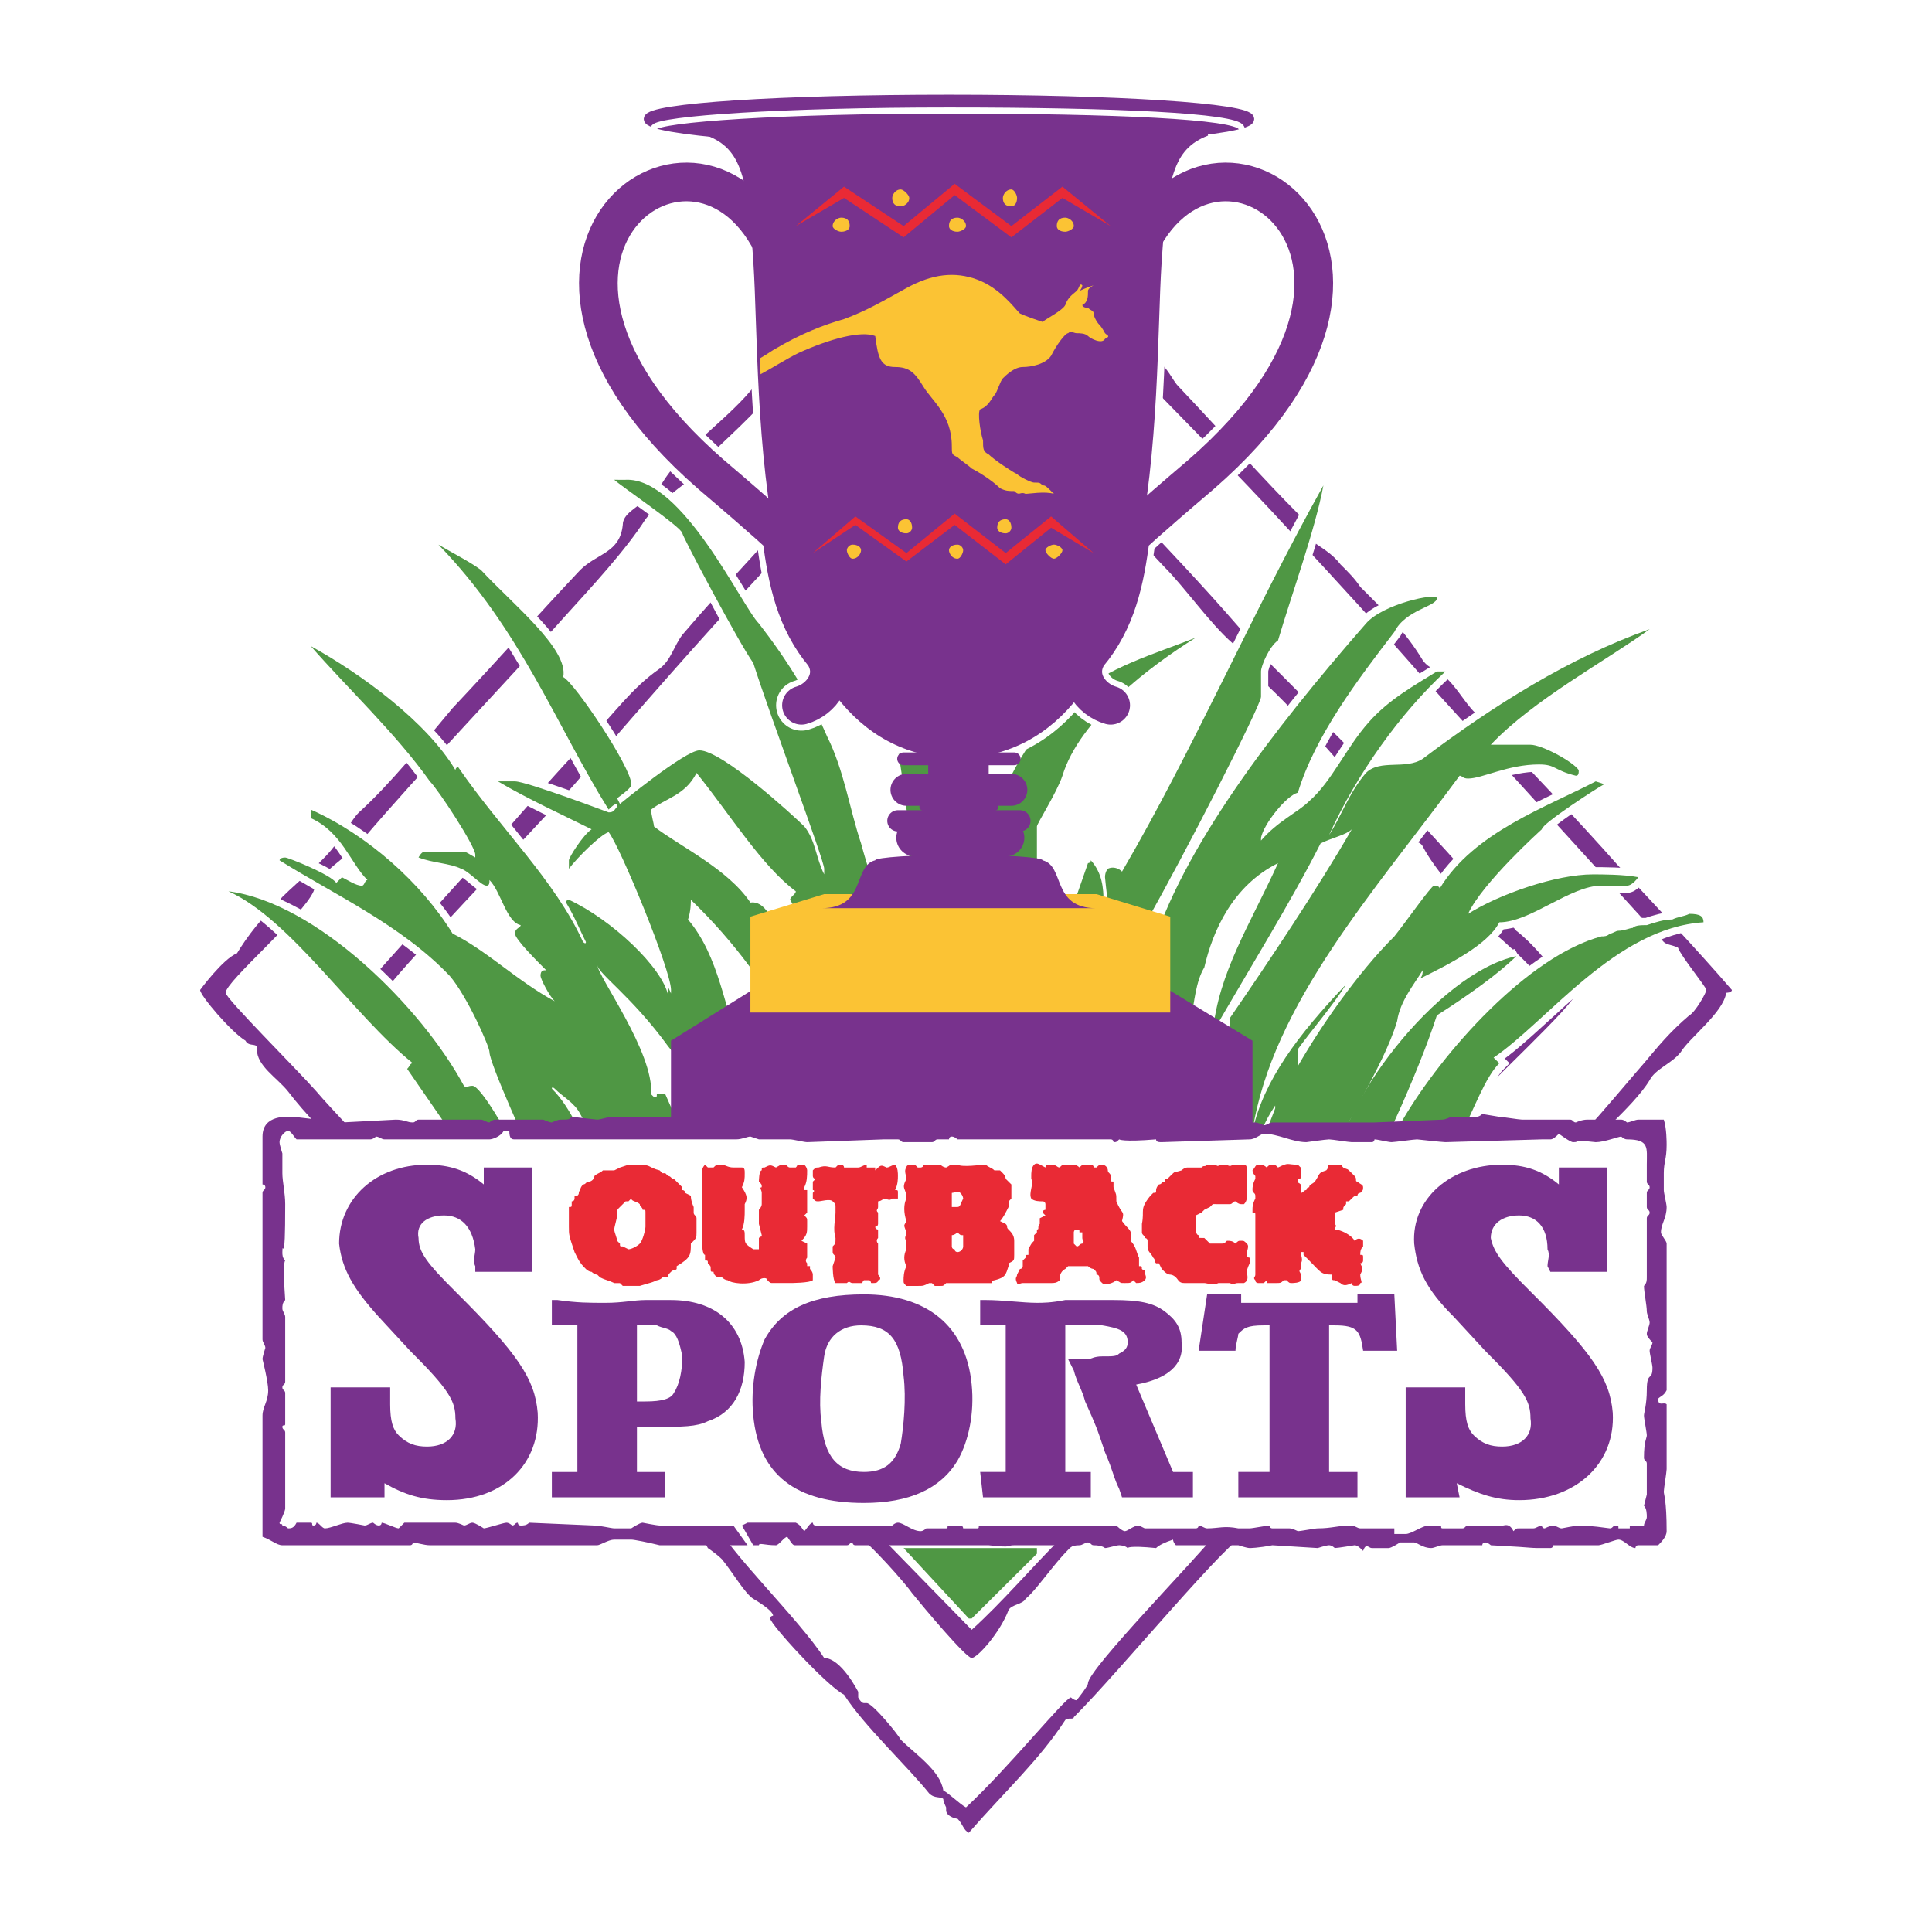 <?xml version="1.0" encoding="utf-8"?>
<!-- Generator: Adobe Illustrator 13.0.0, SVG Export Plug-In . SVG Version: 6.00 Build 14948)  -->
<!DOCTYPE svg PUBLIC "-//W3C//DTD SVG 1.0//EN" "http://www.w3.org/TR/2001/REC-SVG-20010904/DTD/svg10.dtd">
<svg version="1.0" id="Layer_1" xmlns="http://www.w3.org/2000/svg" xmlns:xlink="http://www.w3.org/1999/xlink" x="0px" y="0px"
	 width="192.756px" height="192.756px" viewBox="0 0 192.756 192.756" enable-background="new 0 0 192.756 192.756"
	 xml:space="preserve">
<g>
	<polygon fill-rule="evenodd" clip-rule="evenodd" fill="#FFFFFF" points="0,0 192.756,0 192.756,192.756 0,192.756 0,0 	"/>
	<path fill-rule="evenodd" clip-rule="evenodd" fill="#78328D" d="M53.926,115.641c-0.566,0-4.528-4.498-4.811-4.779
		c-2.547-2.531-10.755-10.688-10.755-11.812c0-0.844,15-16.31,18.962-20.81c6.792-7.874,12.169-14.061,18.961-21.372
		c3.396-3.656,7.075-7.312,9.906-10.968c0.566-0.562,1.415-0.562,1.981-1.406c2.547-3.093,5.377-6.187,8.49-9.28
		c2.547,2.531,5.094,6.468,7.924,9.28c4.245,4.5,7.925,8.155,11.604,12.092c1.98,1.969,4.527,5.625,6.792,7.593
		c0.849,0.562,1.415,1.968,2.264,3.094c5.377,4.78,9.905,10.967,15,16.029c0.282,0.562,1.415,0.562,1.697,1.125
		c1.133,2.25,3.963,5.343,6.227,7.875c1.981,1.687,6.227,5.342,6.227,6.749c0,0.844-11.32,13.779-15.283,16.873l2.265,0.281
		c1.132-1.688,3.113-3.375,4.245-4.779c2.547-3.094,11.604-11.25,11.604-12.375c0-0.844-1.415-0.562-1.698-0.562
		c0-1.687-3.113-4.78-4.245-5.624c-5.943-7.031-12.735-14.342-19.245-20.811c0,0,0,0,0-0.281s-3.962-4.218-5.66-5.905
		c-3.679-4.5-7.358-8.437-11.32-12.655c-3.113-3.093-5.943-6.468-9.339-9.562c-0.566-0.843-0.85-1.687-1.415-2.25
		c-0.85-1.406-7.076-8.437-7.925-8.437c0,0-20.66,21.373-28.301,30.372c-0.85,1.125-1.132,2.531-2.265,3.375
		c-2.83,1.969-4.528,4.5-6.792,6.75c-3.679,3.656-7.075,7.874-10.472,11.53c-1.415,1.406-12.735,14.06-12.735,14.06
		c0,0.844,2.264,2.812,3.113,3.094c0.566,0.281,0.283,0.844,0.566,1.406c3.396,3.656,7.924,8.438,11.603,12.092H53.926
		L53.926,115.641z"/>
	<path fill-rule="evenodd" clip-rule="evenodd" fill="#78328D" d="M37.512,115.641c-1.415-1.967-4.528-5.061-5.943-6.748
		c-1.981-2.25-9.057-9.281-9.057-9.844c0-1.125,7.642-7.592,8.773-10.123c0.566-1.969,3.396-3.375,4.812-5.062
		c6.227-7.312,13.867-15.186,20.376-22.497c2.547-2.812,5.943-6.468,7.924-9.562c0.85-1.125,2.547-2.531,3.68-3.375
		c1.132-0.843,1.98-2.25,2.83-3.093c2.264-2.25,5.943-5.343,7.075-7.874c0.566-0.844,1.698-1.125,2.547-1.968
		c1.698-2.25,3.962-4.781,5.661-6.75c2.83-3.656,7.075-7.593,9.905-11.248h0.283c1.132,1.968,2.83,3.655,4.528,4.78
		c2.547,3.375,7.075,8.437,10.188,11.53c0,0.281-0.283,0.562,0,0.843c5.66,5.906,12.169,12.374,17.829,18.561
		c4.246,4.5,9.34,10.124,13.019,14.342c8.208,8.999,15.849,17.436,24.057,26.435c0.283,0.281,0.849,0.281,1.415,0.562
		c0.283,0.844,2.83,3.937,2.83,4.218s-1.132,2.25-1.698,2.531c-1.98,1.688-3.113,3.094-4.528,4.781
		c-1.98,2.25-6.792,8.154-8.49,9.279l2.264,0.281c0.566-0.842,1.981-1.967,2.548-2.529c0.282-0.283,0-0.844,0.565-1.125
		c1.133-1.125,2.831-2.812,3.68-4.219c0.566-1.125,2.264-1.688,3.113-2.812c0.849-1.406,4.245-3.938,4.528-5.906
		c0,0,0.565,0,0.565-0.281c-3.396-3.936-7.641-8.436-11.32-12.373c-3.962-4.5-9.623-10.405-13.868-14.905
		c-1.132-0.843-1.98-2.531-3.112-3.656c-0.85-0.843-1.981-1.125-2.548-1.968c-1.697-2.812-3.679-4.781-6.226-7.312
		c-0.566-0.844-1.132-1.406-1.981-2.25c-0.849-1.125-1.981-1.687-3.113-2.531c-0.565-0.562-0.565-1.687-0.849-2.25
		c-3.68-3.656-7.642-8.156-12.169-12.937c-0.566-0.562-0.85-1.406-1.699-2.25c-2.264-2.531-7.075-7.03-10.754-11.249
		c-2.264-2.812-5.095-6.468-8.208-8.999c-0.566-0.281-0.849-1.125-0.849-1.125c-1.415,0-3.679,3.938-4.812,5.344
		c-1.698,2.25-3.679,3.937-5.66,5.905c-3.396,4.218-7.358,7.875-10.188,12.093c-2.547,3.375-7.075,6.187-9.339,9.842
		c-0.283,0.563-1.415,1.125-1.698,1.688c-0.849,0.844-2.264,1.406-2.264,2.531c-0.283,2.812-2.547,2.812-4.245,4.5
		c-4.245,4.5-8.49,9.28-12.735,13.78c-2.83,3.375-6.227,7.592-9.34,10.405c-0.849,0.844-1.415,2.25-2.264,3.093
		c-1.132,1.688-3.679,3.656-5.377,5.343c-0.283,0.281-0.283,0.562-0.283,0.844c-1.415,0.562-3.396,3.375-4.245,4.781
		c-1.415,0.562-3.679,3.655-3.679,3.655c0,0.562,3.113,4.219,4.528,5.062c0.283,0.562,0.849,0.281,1.132,0.562c0,0,0,0,0,0.281
		c0,1.688,1.98,2.812,3.113,4.219c1.698,2.25,4.245,4.781,6.226,6.748H37.512L37.512,115.641z"/>
	<path fill-rule="evenodd" clip-rule="evenodd" fill="#FFFFFF" d="M62.417,47.868c5.661-0.281,11.604,12.655,13.301,14.342
		c2.831,3.656,5.095,7.312,6.793,11.249c1.698,3.375,2.264,7.312,3.396,10.686c1.132,4.219,3.962,12.093,3.962,12.374v2.812
		c0,0.562,0.849,2.25,0.849,2.812v2.812c0,0.281,0.849,3.656,0.849,6.188c0,0.562-0.283,3.092-0.566,4.217
		c-0.283-0.844-0.283-1.967-0.566-2.812c-1.698-4.498-2.83-8.154-5.094-11.248l-6.509-11.53c0-0.281,0.566-0.562,0.566-0.843
		c-3.396-2.531-6.51-7.593-9.905-11.812c-1.132,2.25-3.113,2.531-4.529,3.656c0,0.562,0.284,1.406,0.284,1.688
		c2.547,1.968,7.358,4.218,9.622,7.593c1.698-0.281,2.83,2.812,2.264,3.656c0.283,0.281,0,0.281,0.566,0.281
		c0.283,0,0.283-0.281,0.566-0.562c1.698,1.688,11.603,17.155,11.603,19.687v3.092c-0.283,0.281,0,0.281-0.566,0.281
		s-0.849-0.562-1.415-0.562s-1.132,0.562-1.981,0.562c-4.528-8.717-7.924-17.998-16.981-26.715c0,0.281,0,1.125-0.283,1.969
		c3.113,3.656,3.68,8.999,5.377,13.499c0,0,0-0.281,0.283-0.844c0.566,1.125,7.076,7.312,7.076,9.281
		c0,0.561-1.415,0.842-1.698,0.842c-0.566,0-0.849-0.281-1.132-0.281c-0.283,0,0-0.281,0,0.281c0,0.844-1.981,1.125-2.264,1.125
		c-0.283,0-0.283-0.281-0.566-0.281c-0.566,0-0.849,0.281-1.415,0.281c-0.565,0-0.565,0-1.132-0.561
		c-0.283,0-1.132,0.842-1.698,0.842h-0.849c-0.283-2.529-0.566-5.342-1.415-8.154c-0.283-1.125-1.698-2.25-2.547-3.375
		c-3.679-5.062-7.076-7.312-7.076-8.155c0,1.124,5.661,8.718,5.377,12.937l0.284,0.281c0.283,0,0.283,0,0.283-0.281h0.849
		c0.849,1.969,1.698,3.654,2.264,5.625v0.561c-1.698-0.279-2.83,0-3.962-0.844c-0.566,0.844-1.698,1.406-2.547,1.406
		c-1.98,0-3.396-3.375-4.245-4.779c-0.565-1.125-1.698-1.688-2.547-2.531c0,0-0.283-0.281-0.283,0
		c1.981,1.969,3.113,5.062,4.245,7.311h-2.83c-0.283,0-1.132-0.562-1.415-0.562c-0.566,0-1.132,0.281-1.698,0.562
		c-0.566-1.123-4.528-9.842-4.528-10.967c0-0.562-2.264-5.625-3.962-7.594c-4.811-5.061-11.604-8.155-16.981-11.529
		c0,0,0-0.281,0.566-0.281c0.283,0,4.528,1.688,5.094,2.531l0.566-0.562c0.566,0.281,1.415,0.844,1.981,0.844
		c0.283,0,0.283-0.563,0.566-0.563c-1.698-1.687-2.547-4.78-5.66-6.187V80.77c5.66,2.531,11.038,7.312,14.151,12.374
		c3.396,1.688,6.509,4.78,10.188,6.749c-0.566-0.562-1.415-2.25-1.415-2.531c0-0.562,0.283-0.562,0.566-0.562
		c-0.849-0.844-3.113-3.094-3.113-3.656c0-0.562,0.566-0.562,0.566-0.844c-1.415-0.281-1.981-3.375-3.113-4.5
		c0,0.281,0,0.563-0.283,0.563c-0.565,0-1.698-1.406-2.547-1.688c-1.132-0.562-2.83-0.562-4.245-1.125c0,0,0.283-0.562,0.566-0.562
		h3.962c0.283,0,0.566,0.281,1.132,0.562c0,0,0,0,0-0.281c0-0.844-3.679-6.468-4.528-7.312c-3.396-4.78-8.208-9.28-11.887-13.498
		c5.094,2.812,11.604,7.593,14.434,12.374c0,0,0-0.282,0.283-0.282c4.245,6.187,9.623,11.249,12.453,17.436c0,0,0.283,0.281,0.283,0
		c-0.566-1.125-1.132-2.531-1.981-3.937c0,0,0-0.281,0.283-0.281c4.245,1.969,9.339,6.75,9.906,9.561
		c0.283-0.281,0.283,0,0.283-0.562c0-1.968-5.094-14.342-6.227-15.748c-0.849,0.281-3.113,2.531-3.962,3.656v-0.844
		c0-0.281,1.415-2.531,2.264-3.093c-2.83-1.406-6.509-3.094-9.339-4.781h1.698c1.132,0,9.339,3.094,9.339,3.094
		c0.566,0,0.566-0.281,0.85-0.562v-0.281c-0.283,0-0.566,0.281-0.85,0.562c-5.094-8.155-8.773-17.998-16.98-26.435
		c1.415,0.844,3.113,1.688,4.245,2.531c3.113,3.375,8.773,7.874,8.207,10.686c1.132,0.562,6.792,8.999,6.792,10.686
		c0,0.282-0.283,0.563-1.415,1.406l0.283,0.563c0,0,6.509-5.344,7.924-5.344c2.264,0,9.339,6.468,10.472,7.593
		c1.132,1.406,1.132,3.093,1.981,4.781c0-0.281,0-0.281,0-0.562c0-0.844-5.377-15.186-7.076-20.529
		c-1.415-1.968-7.075-12.655-7.075-12.936c0-0.562-6.227-4.781-6.792-5.343H62.417L62.417,47.868z"/>
	<path fill="none" stroke="#FFFFFF" stroke-width="1.445" stroke-miterlimit="2.613" d="M62.417,47.867
		c5.661-0.281,11.604,12.655,13.301,14.342c2.831,3.656,5.095,7.312,6.793,11.249c1.698,3.375,2.264,7.312,3.396,10.686
		c1.132,4.219,3.962,12.093,3.962,12.374v2.812c0,0.562,0.849,2.25,0.849,2.812v2.812c0,0.281,0.849,3.656,0.849,6.188
		c0,0.562-0.283,3.092-0.566,4.217c-0.283-0.844-0.283-1.967-0.566-2.812c-1.698-4.498-2.83-8.154-5.094-11.248l-6.509-11.53
		c0-0.281,0.566-0.562,0.566-0.843c-3.396-2.531-6.51-7.593-9.905-11.812c-1.132,2.25-3.114,2.531-4.529,3.656
		c0,0.562,0.283,1.406,0.283,1.688c2.547,1.968,7.358,4.218,9.623,7.593c1.698-0.281,2.83,2.812,2.264,3.656
		c0.283,0.281,0,0.281,0.566,0.281c0.283,0,0.283-0.281,0.566-0.562c1.698,1.688,11.603,17.155,11.603,19.687v3.092
		c-0.283,0.281,0,0.281-0.566,0.281s-0.849-0.562-1.415-0.562s-1.132,0.562-1.981,0.562c-4.528-8.717-7.924-17.998-16.981-26.715
		c0,0.281,0,1.125-0.283,1.969c3.113,3.656,3.68,8.999,5.377,13.499c0,0,0.283-0.281,0.283-0.844
		c0.566,1.125,7.076,7.312,7.076,9.279c0,0.562-1.698,0.844-1.698,0.844c-0.566,0-0.849-0.281-1.132-0.281c-0.283,0,0-0.281,0,0.281
		c0,0.844-2.264,1.125-2.264,1.125c-0.283,0-0.283-0.281-0.566-0.281c-0.566,0-0.849,0.281-1.415,0.281
		c-0.565,0-0.565,0-1.132-0.561c0,0-1.132,0.842-1.698,0.842h-0.849c-0.283-2.529-0.566-5.342-1.415-8.154
		c-0.283-1.125-1.698-2.25-2.547-3.375c-3.679-5.062-7.075-7.312-7.075-8.155c0,1.124,5.66,8.718,5.377,12.937l0.283,0.281
		l0.283-0.281h0.849c0.849,1.969,1.699,3.654,2.264,5.625v0.561c-1.698-0.279-2.83,0-3.962-0.844
		c-0.566,0.844-1.698,1.406-2.547,1.406c-1.98,0-3.396-3.375-4.245-4.779c-0.565-1.125-1.698-1.688-2.547-2.531
		c0,0-0.283-0.281-0.283,0c1.981,1.969,3.113,5.061,4.245,7.311h-2.83c-0.283,0-1.132-0.562-1.415-0.562
		c-0.566,0-1.132,0.281-1.698,0.562c-0.566-1.123-4.528-9.842-4.528-10.967c0-0.562-2.264-5.625-3.962-7.594
		c-4.811-5.061-11.604-8.155-16.981-11.529c0,0,0-0.281,0.566-0.281c0.283,0,4.528,1.688,5.094,2.531l0.566-0.562
		c0.566,0.281,1.415,0.844,1.981,0.844c0.283,0,0.283-0.563,0.566-0.563c-1.698-1.687-2.547-4.78-5.66-6.187V80.77
		c5.66,2.531,11.038,7.312,14.151,12.374c3.396,1.688,6.509,4.78,10.188,6.749c-0.566-0.562-1.415-2.25-1.415-2.531
		c0-0.562,0.283-0.562,0.566-0.562c-0.849-0.844-3.113-3.094-3.113-3.656c0-0.562,0.566-0.562,0.566-0.843
		c-1.415-0.281-1.981-3.375-3.113-4.5c0,0.281,0,0.563-0.283,0.563c-0.565,0-1.698-1.406-2.547-1.688
		c-1.132-0.562-2.83-0.562-4.245-1.125c0,0,0.283-0.562,0.566-0.562h3.962c0.283,0,0.566,0.281,1.132,0.562c0,0,0,0,0-0.281
		c0-0.844-3.679-6.468-4.528-7.312c-3.396-4.78-8.208-9.28-11.887-13.498c5.094,2.812,11.604,7.593,14.434,12.374
		c0,0,0-0.281,0.283-0.281c4.245,6.187,9.623,11.249,12.453,17.436c0,0,0.283,0.281,0.283,0c-0.566-1.125-1.132-2.531-1.981-3.937
		c0,0,0-0.281,0.283-0.281c4.245,1.969,9.339,6.75,9.905,9.561c0.283-0.281,0.283,0,0.283-0.562c0-1.968-5.094-14.342-6.227-15.748
		c-0.849,0.281-3.113,2.531-3.962,3.656v-0.844c0-0.281,1.415-2.531,2.264-3.093c-2.83-1.406-6.509-3.094-9.339-4.781h1.698
		c1.132,0,9.339,3.094,9.339,3.094c0.566,0,0.566-0.281,0.85-0.562v-0.281c0,0-0.566,0.281-0.85,0.562
		c-5.094-8.155-8.773-17.998-16.98-26.435c1.415,0.844,3.113,1.687,4.245,2.531c3.113,3.375,8.773,7.874,8.207,10.686
		c1.132,0.562,6.792,8.999,6.792,10.686c0,0.282-0.283,0.563-1.415,1.406l0.283,0.563c0,0,6.509-5.344,7.924-5.344
		c2.264,0,9.339,6.468,10.472,7.593c1.132,1.406,1.132,3.093,1.981,4.781c0-0.281,0-0.281,0-0.562
		c0-0.844-5.377-15.186-7.076-20.529c-1.415-1.968-7.075-12.936-7.075-12.936c0-0.562-6.227-4.781-6.792-5.343H62.417L62.417,47.867
		z"/>
	<path fill-rule="evenodd" clip-rule="evenodd" fill="#FFFFFF" d="M132.037,48.43c-0.849,4.5-3.113,10.687-4.528,15.467
		c-0.849,0.562-1.697,2.531-1.697,3.094v2.531c0,0.844-7.925,16.311-11.321,22.216c0,0.281,0.283,0.281,0.566,0.281
		c-0.283,0.844-0.566,1.687-0.566,2.812l0.283,0.281c3.113-10.405,12.17-22.216,21.51-32.903c1.697-1.968,7.074-3.093,7.074-2.531
		c0,0.844-3.112,1.125-4.245,3.375c-3.679,4.781-7.924,10.405-9.622,16.03c-1.132,0.281-3.396,3.093-3.679,4.5c0,0,0,0,0,0.281
		c1.697-1.968,3.679-2.812,4.811-3.937c2.265-1.969,3.68-5.344,5.943-7.875c1.981-2.25,4.528-3.656,6.792-5.062h0.85
		c-4.528,4.218-8.773,10.124-11.604,16.311c1.132-1.688,1.981-4.218,3.68-6.187c1.415-1.406,3.962-0.281,5.659-1.406
		c7.075-5.343,14.717-10.124,22.642-12.936c-4.245,3.094-11.604,7.03-15.849,11.53c1.132,0,3.679,0,3.962,0
		c1.132,0,4.245,1.687,4.812,2.531c0,0.281,0,0.562-0.283,0.562c-2.264-0.562-1.981-1.125-3.68-1.125
		c-3.113,0-5.66,1.406-7.075,1.406c-0.565,0-0.565-0.281-0.849-0.281c-8.49,11.53-18.679,22.778-20.66,35.433
		c1.132-5.061,4.528-9.561,9.34-14.623c-1.415,2.25-3.396,4.5-4.812,6.469v1.688c2.264-3.938,5.943-9.28,9.622-12.937
		c1.133-1.406,3.68-5.062,3.963-5.062c0.565,0,0.565,0.281,0.565,0.281c3.396-5.625,10.755-8.155,15.565-10.687l0.85,0.281
		c-0.566,0.282-6.227,3.938-6.227,4.5c0,0-5.943,5.343-7.358,8.437c3.113-1.969,8.773-3.937,12.453-3.937
		c0.849,0,3.396,0,4.527,0.281c0,0-0.565,0.844-1.131,0.844c-0.566,0-2.548,0-2.548,0c-3.113,0-7.075,3.656-10.188,3.656
		c-1.132,2.25-5.094,4.218-7.924,5.624c0.282-0.281,0.282-0.562,0.282-0.843c-0.849,1.405-2.264,3.093-2.547,5.062
		c-1.415,4.781-5.66,10.686-7.358,15.748c0,0-0.849,0.844-1.415,0.844c-0.565,0-1.132-0.281-1.98-0.281
		c0.282-0.562,0.282-1.125,0.282-1.406c-0.565,0.281-0.565,0.844-0.849,1.406c-1.132,0-3.396,0-3.396-0.562s1.698-4.781,2.548-7.029
		v-0.281c-1.133,1.688-1.698,3.094-1.981,5.061c-0.283,0-0.849-0.279-0.849,0c0-0.844,0.565-0.561,0.565-1.686
		c-1.415,1.125-0.849,3.092-1.415,4.498c-2.264,0-2.547-0.281-2.83-0.281c0-0.281,0.283-0.562,0.283-0.844l-0.283-0.281
		c-0.565,0.562-0.565,1.406-1.132,1.406h-3.113c0.566-1.969,2.547-6.467,2.547-6.467c0-0.281-0.282-0.281-0.282-0.562
		c0-1.125,2.547-6.75,3.112-7.594c0.283,0,0.566,0.562,0.85,0.562c0-0.281,0-0.562,0-2.531c3.679-5.343,8.773-12.936,12.17-18.841
		c-0.566,0.562-1.981,0.844-3.114,1.406c-2.83,5.625-7.357,12.937-10.754,18.842c0.566-5.905,3.679-10.686,6.509-16.873
		c-4.527,2.25-6.509,6.75-7.357,10.405c-1.698,2.812-0.566,7.874-3.962,10.687c0,0.562-0.284,0.562,0,0.562
		c0.565,0,0.282-0.281,0.849-0.281h0.566c-0.283,2.531-0.85,6.188-0.85,6.467c0,0.562-0.565,2.812-0.85,4.219
		c-1.132-0.281-2.264,0-7.075,0l3.68-15.467c0.565-0.281,0.849,0,1.132,0c0,0,0.283,0.281,0.283-0.281s-0.85-1.125-0.85-1.688
		c0-0.281,0.85-2.25,1.133-3.375h0.565c0,0,0.283,0.281,1.132,0.844c0-0.281,0-0.281,0-0.844c0-0.843-0.282-1.405-1.132-2.249
		c0,0.281,0,0,0,0.562c0,0.281,0.566,1.125,0.85,1.687c-0.283,0-0.85-0.28-1.133-0.843h-0.565
		c-2.547,6.749-3.113,14.343-5.377,21.372c-0.566,0.844-2.83,0.281-3.68,0.562c-0.565-0.562-1.132-2.812-1.132-3.938
		c0-3.092,1.981-9.842,2.83-12.654c-1.132,3.094-3.113,4.781-3.113,7.875c0,5.904-0.283,6.748-0.283,7.592
		c-1.132-0.281-2.264-0.562-3.113-0.562v-1.686c0-1.969,3.396-10.406,3.396-11.25v-3.094l5.095-14.623c0,0,0.282,0,0.282-0.281
		c2.265,2.531,0.566,5.906,1.698,8.437c0.283-0.281,0.283-0.844,0.283-1.406c0-0.562-0.566-5.062-0.566-5.343
		c0-0.562,0.283-0.844,0.283-0.844c0.566-0.281,1.132,0,1.415,0.281C119.019,74.864,124.962,61.085,132.037,48.43L132.037,48.43z"/>
	<path fill="none" stroke="#FFFFFF" stroke-width="1.445" stroke-miterlimit="2.613" d="M132.037,48.43
		c-0.849,4.5-3.113,10.687-4.528,15.467c-0.849,0.562-1.697,2.531-1.697,3.094v2.53c0,0.844-7.925,16.311-11.321,22.217
		c0,0.281,0.283,0.281,0.566,0.281c-0.283,0.844-0.566,1.687-0.566,2.812l0.283,0.281c3.113-10.405,12.17-22.216,21.51-32.903
		c1.697-1.968,7.074-3.093,7.074-2.531c0,0.844-3.112,1.125-4.245,3.375c-3.679,4.781-7.924,10.405-9.622,16.03
		c-1.132,0.281-3.396,3.093-3.679,4.5c0,0,0,0,0,0.281c1.697-1.968,3.679-2.812,4.811-3.937c2.265-1.969,3.68-5.344,5.943-7.875
		c1.981-2.25,4.528-3.656,6.792-5.062h0.85c-4.528,4.218-8.773,10.124-11.604,16.311c1.132-1.688,1.98-4.218,3.68-6.187
		c1.415-1.406,3.962-0.281,5.659-1.406c7.075-5.343,14.717-10.124,22.642-12.936c-4.245,3.093-11.604,7.03-15.849,11.53
		c1.132,0,3.679,0,3.962,0c1.132,0,4.245,1.687,4.812,2.531c0,0,0,0.562-0.283,0.562c-2.264-0.562-1.981-1.125-3.68-1.125
		c-3.113,0-5.66,1.406-7.075,1.406c-0.565,0-0.565-0.281-0.849-0.281c-8.49,11.53-18.679,22.778-20.66,35.433
		c1.132-5.061,4.528-9.561,9.34-14.623c-1.415,2.25-3.396,4.5-4.812,6.469v1.688c2.264-3.938,5.943-9.281,9.622-12.937
		c1.133-1.406,3.68-5.062,3.963-5.062c0.565,0,0.565,0.281,0.565,0.281c3.396-5.625,10.755-8.155,15.565-10.687l0.85,0.281
		c-0.566,0.282-6.227,3.938-6.227,4.5c0,0-5.943,5.343-7.358,8.437c3.113-1.969,8.773-3.937,12.453-3.937
		c0.849,0,3.396,0,4.527,0.281c0,0-0.565,0.844-1.132,0.844c-0.565,0-2.547,0-2.547,0c-3.113,0-7.075,3.656-10.188,3.656
		c-1.132,2.25-5.094,4.218-7.924,5.624c0.282-0.281,0.282-0.562,0.282-0.843c-0.849,1.405-2.264,3.093-2.547,5.062
		c-1.415,4.781-5.66,10.686-7.358,15.748c0,0-0.849,0.844-1.415,0.844c-0.565,0-1.132-0.281-1.98-0.281
		c0.282-0.562,0.282-1.125,0.282-1.406c-0.565,0.281-0.565,0.844-0.849,1.406c-1.132,0-3.396,0-3.396-0.562s1.698-4.781,2.548-7.029
		v-0.281c-1.133,1.688-1.698,3.094-1.981,5.061c0,0-0.849-0.279-0.849,0c0-0.844,0.565-0.561,0.565-1.688
		c-1.415,1.127-0.849,3.094-1.415,4.5c-2.264,0-2.83-0.281-2.83-0.281s0.283-0.562,0.283-0.844l-0.283-0.281
		c-0.565,0.562-0.565,1.406-1.132,1.406h-3.113c0.566-1.969,2.547-6.467,2.547-6.467c0-0.281-0.282-0.281-0.282-0.562
		c0-1.125,2.547-6.75,3.112-7.594c0,0,0.566,0.562,0.85,0.562c0-0.281,0-0.562,0-2.531c3.679-5.343,8.773-12.936,12.169-18.841
		c-0.565,0.562-1.98,0.844-3.113,1.406c-2.83,5.625-7.357,12.936-10.754,18.842c0.566-5.906,3.679-10.686,6.509-16.873
		c-4.527,2.25-6.509,6.75-7.357,10.405c-1.698,2.812-0.566,7.874-3.962,10.687c0,0.562-0.284,0.562,0,0.562
		c0.565,0,0.282-0.281,0.849-0.281h0.566c-0.283,2.531-0.85,6.186-0.85,6.467c0,0.562-0.565,2.812-0.85,4.219
		c-1.132-0.281-2.264,0-7.075,0l3.68-15.467c0.565-0.281,0.849,0,1.132,0c0,0,0.283,0.281,0.283-0.281s-0.85-1.125-0.85-1.688
		c0-0.281,0.85-2.25,1.133-3.375h0.565c0,0,0.283,0.281,1.132,0.844c0-0.281,0-0.281,0-0.844c0-0.843-0.282-1.405-1.132-2.249
		c0,0.281,0,0,0,0.562c0,0.281,0.566,1.125,0.85,1.687c0,0-0.85-0.281-1.133-0.843h-0.565c-2.547,6.749-3.113,14.343-5.377,21.372
		c-0.566,0.844-2.83,0.281-3.68,0.562c-0.565-0.562-1.132-2.812-1.132-3.938c0-3.092,1.981-9.842,2.83-12.654
		c-1.132,3.094-3.113,4.781-3.113,7.875c0,5.904-0.283,6.748-0.283,7.592c-1.132-0.281-2.264-0.562-3.113-0.562v-1.686
		c0-1.969,3.396-10.406,3.396-11.25v-3.094l5.095-14.623c0,0,0.282,0,0.282-0.281c2.265,2.531,0.566,5.906,1.698,8.437
		c0.283-0.281,0.283-0.844,0.283-1.406c0-0.562-0.566-5.062-0.566-5.344c0-0.562,0.283-0.843,0.283-0.843
		c0.566-0.281,1.132,0,1.415,0.281C119.019,74.864,124.962,61.085,132.037,48.43L132.037,48.43z"/>
	<path fill-rule="evenodd" clip-rule="evenodd" fill="#FFFFFF" d="M81.944,54.898c7.358,4.218,8.773,11.249,10.188,16.873
		c0.283,0.844,1.415,1.406,1.698,2.25c0.283,1.406,1.981,6.749,1.981,8.999v3.375c0,0.562,0.849,5.625,0.849,6.187v5.624
		c0,0.562,0.849,3.094,0.849,3.656v3.656c-0.283,0-0.283,0-0.566,0.281v2.812c0,0.281,0.849,5.062,0.849,5.623
		c0,0.281,0,1.406,0,2.25c-0.566,0-1.132,0.281-1.415,0.281c-1.698,0-2.547-1.125-4.245-1.125v-3.936
		c0-0.562-0.566-3.094-0.566-3.656s0.566-2.25,0.566-2.812s-0.566-0.562-0.566-2.531c0-0.844,0.283-1.688,0.283-2.531
		c0-0.281,0-0.562-0.283-10.686c0-1.125-0.849-3.375-0.849-3.656V83.02c0-0.281-1.132-9.562-2.264-14.342
		C87.605,64.178,86.756,59.679,81.944,54.898L81.944,54.898z"/>
	<path fill="none" stroke="#FFFFFF" stroke-width="1.445" stroke-miterlimit="2.613" d="M81.944,54.898
		c7.358,4.218,8.773,11.249,10.188,16.873c0.283,0.844,1.415,1.406,1.698,2.25c0.283,1.406,1.981,6.749,1.981,8.999v3.375
		c0,0.562,0.849,5.625,0.849,6.187v5.624c0,0.562,0.849,3.094,0.849,3.656v3.656c0,0-0.283,0-0.566,0.281v2.812
		c0,0.281,0.849,5.061,0.849,5.623c0,0.281,0,1.406,0,2.25c-0.566,0-1.132,0.281-1.415,0.281c-1.698,0-2.547-1.125-4.245-1.125
		v-3.936c0-0.562-0.566-3.094-0.566-3.656s0.566-2.25,0.566-2.812s-0.566-0.562-0.566-2.531c0-0.844,0.283-1.688,0.283-2.531
		c0,0,0-0.562-0.283-10.686c0-1.125-0.849-3.375-0.849-3.656V83.02c0-0.281-1.132-9.562-2.264-14.342
		C87.605,64.178,86.756,59.679,81.944,54.898L81.944,54.898z"/>
	
		<path fill-rule="evenodd" clip-rule="evenodd" fill="#FFFFFF" stroke="#FFFFFF" stroke-width="1.445" stroke-miterlimit="2.613" d="
		M119.302,63.616c-4.528,2.812-11.604,8.155-13.302,13.78c-0.565,1.688-2.547,4.781-2.547,5.062v4.781c0,0.281-2.83,4.5-2.83,4.781
		c0,0.562,0.566,1.687,0.849,2.812l-3.112,17.716c-0.283-1.686-1.132-4.498-1.132-4.779c0-0.562,0.849-1.688,0.849-2.25
		c0.283-2.812,0.283-3.094,0.283-3.656s-1.132-3.094-1.132-3.656v-3.093c0-1.969-0.566-5.343-0.566-6.468
		c0-3.375,6.226-16.592,7.924-16.03c0.566,0.281,1.133-2.25,1.981-2.812C110.812,66.428,115.057,65.303,119.302,63.616
		L119.302,63.616z"/>
	
		<path fill-rule="evenodd" clip-rule="evenodd" fill="#FFFFFF" stroke="#FFFFFF" stroke-width="1.445" stroke-miterlimit="2.613" d="
		M139.679,77.958c-0.283,0.563-0.849,1.406-1.98,1.688C138.264,79.083,138.83,78.521,139.679,77.958L139.679,77.958z"/>
	
		<path fill-rule="evenodd" clip-rule="evenodd" fill="#FFFFFF" stroke="#FFFFFF" stroke-width="1.445" stroke-miterlimit="2.613" d="
		M84.208,83.301c0.283,0.281,0.283,0.843,0.283,1.687C84.208,84.145,83.926,83.583,84.208,83.301L84.208,83.301z"/>
	
		<path fill-rule="evenodd" clip-rule="evenodd" fill="#FFFFFF" stroke="#FFFFFF" stroke-width="1.445" stroke-miterlimit="2.613" d="
		M46.285,108.33c0.283,0.281,0.283,0,0.849,0c0.85,0,3.68,5.062,4.528,6.75c-1.981,0.842-1.415,0.279-1.981,0.279
		s-1.415,0.844-2.264,1.125l-6.792-9.842c0.283-0.281,0.283-0.562,0.566-0.562c-5.943-4.781-12.17-14.342-18.396-17.154
		C31.568,90.05,42.04,100.455,46.285,108.33L46.285,108.33z"/>
	
		<path fill-rule="evenodd" clip-rule="evenodd" fill="#FFFFFF" stroke="#FFFFFF" stroke-width="1.445" stroke-miterlimit="2.613" d="
		M112.51,89.207c0,2.25,0,2.531,0,3.094c0,0.281,0,0.562,0.283,0.562c0.282,0,0.565-0.562,1.132-0.562
		c-2.83,3.375-4.245,5.624-6.792,8.717c0.282-0.844,0.565-1.406,0.565-2.25c1.132-0.281,3.113-3.093,2.547-4.218
		C113.075,94.269,111.943,90.613,112.51,89.207L112.51,89.207z"/>
	<path fill-rule="evenodd" clip-rule="evenodd" fill="#FFFFFF" d="M168.546,91.175c1.132,0,1.415,0.281,1.415,0.844
		c-8.773,0.562-15.565,9.842-20.943,13.499c0,0,0.283,0.281,0.566,0.562c-2.83,2.812-4.245,12.373-9.905,12.373
		c-0.283,0-0.283-0.562-0.566-0.562c0,0-0.282,0.562-0.565,0.562h-1.698c-0.283,0-0.283,0-0.283-0.562s1.981-3.938,3.396-6.186
		c3.962-6.75,12.452-16.312,19.811-18.28c0.283,0,0.566,0,0.849-0.281c0.283,0,0.566-0.281,0.85-0.281
		c0.566,0,1.132-0.281,1.415-0.281c0.283-0.281,0.85-0.281,1.415-0.281c0.85-0.281,1.698-0.562,2.547-0.562
		C167.414,91.457,167.98,91.457,168.546,91.175L168.546,91.175z"/>
	<path fill="none" stroke="#FFFFFF" stroke-width="1.445" stroke-miterlimit="2.613" d="M168.546,91.175
		c1.132,0,1.415,0.281,1.415,0.844c-8.773,0.562-15.565,9.842-20.943,13.499c0,0,0.283,0.281,0.566,0.562
		c-2.83,2.812-4.245,12.373-9.905,12.373c-0.283,0-0.283-0.562-0.566-0.562c0,0-0.282,0.562-0.565,0.562h-1.698
		c-0.283,0-0.283,0-0.283-0.562s1.981-3.938,3.396-6.186c3.962-6.75,12.452-16.312,19.811-18.28c0.283,0,0.849-0.281,0.849-0.281
		c0.283,0,0.566-0.281,0.85-0.281c0.566,0,1.132-0.281,1.415-0.281c0.283-0.281,0.849-0.281,1.415-0.281
		c0.849-0.281,1.698-0.562,2.547-0.562C167.414,91.457,167.98,91.457,168.546,91.175L168.546,91.175z"/>
	
		<path fill-rule="evenodd" clip-rule="evenodd" fill="#FFFFFF" stroke="#FFFFFF" stroke-width="1.445" stroke-miterlimit="2.613" d="
		M84.208,94.55c-0.283-0.562-0.566-1.125-0.566-1.968C83.926,93.144,83.926,93.706,84.208,94.55L84.208,94.55z"/>
	
		<path fill-rule="evenodd" clip-rule="evenodd" fill="#FFFFFF" stroke="#FFFFFF" stroke-width="1.445" stroke-miterlimit="2.613" d="
		M151.282,95.394c-1.698,1.687-4.812,3.937-7.925,5.905c-1.697,5.344-6.792,16.873-7.924,16.873c-0.566,0-1.415-0.281-2.265,0
		v-0.844C133.169,110.58,143.357,97.08,151.282,95.394L151.282,95.394z"/>
	
		<path fill-rule="evenodd" clip-rule="evenodd" fill="#FFFFFF" stroke="#FFFFFF" stroke-width="1.445" stroke-miterlimit="2.613" d="
		M66.662,98.486c0.566,1.125,0.849,2.531,1.132,3.938c-0.566-0.562-0.566-1.688-1.132-2.25V98.486L66.662,98.486z"/>
	
		<path fill-rule="evenodd" clip-rule="evenodd" fill="#FFFFFF" stroke="#FFFFFF" stroke-width="1.445" stroke-miterlimit="2.613" d="
		M49.398,101.018c0.565,0.562,0.849,0.844,1.132,1.406C49.964,102.143,49.681,101.58,49.398,101.018L49.398,101.018z"/>
	
		<path fill-rule="evenodd" clip-rule="evenodd" fill="#FFFFFF" stroke="#FFFFFF" stroke-width="1.445" stroke-miterlimit="2.613" d="
		M56.19,102.424c0.849,1.688,1.698,3.375,2.264,5.344c-0.849-1.125-1.415-2.25-2.264-3.375c0,0,0.283,0,0.566,0.281l0.283-0.281
		C56.473,103.83,56.473,102.986,56.19,102.424L56.19,102.424z"/>
	
		<path fill-rule="evenodd" clip-rule="evenodd" fill="#FFFFFF" stroke="#FFFFFF" stroke-width="1.445" stroke-miterlimit="2.613" d="
		M129.207,107.205c-0.283,0.562-0.849,1.125-1.132,1.406C128.075,108.049,128.642,107.486,129.207,107.205L129.207,107.205z"/>
	
		<polygon fill-rule="evenodd" clip-rule="evenodd" fill="#FFFFFF" stroke="#FFFFFF" stroke-width="1.445" stroke-miterlimit="2.613" points="
		74.586,108.049 74.586,109.455 74.586,108.049 	"/>
	<path fill-rule="evenodd" clip-rule="evenodd" fill="#4F9744" d="M62.417,47.868c5.661-0.281,11.604,12.655,13.301,14.342
		c2.831,3.656,5.095,7.312,6.793,11.249c1.698,3.375,2.264,7.312,3.396,10.686c1.132,4.219,3.962,12.093,3.962,12.374v2.812
		c0,0.562,0.849,2.25,0.849,2.812v2.812c0,0.281,0.849,3.656,0.849,6.188c0,0.562-0.283,3.092-0.566,4.217
		c-0.283-0.844-0.283-1.967-0.566-2.812c-1.698-4.498-2.83-8.154-5.094-11.248l-6.509-11.53c0-0.281,0.566-0.562,0.566-0.843
		c-3.396-2.531-6.51-7.593-9.905-11.812c-1.132,2.25-3.113,2.531-4.529,3.656c0,0.562,0.284,1.406,0.284,1.688
		c2.547,1.968,7.358,4.218,9.622,7.593c1.698-0.281,2.83,2.812,2.264,3.656c0.283,0.281,0,0.281,0.566,0.281
		c0.283,0,0.283-0.281,0.566-0.562c1.698,1.688,11.603,17.155,11.603,19.687v3.092c-0.283,0.281,0,0.281-0.566,0.281
		s-0.849-0.562-1.415-0.562s-1.132,0.562-1.981,0.562c-4.528-8.717-7.924-17.998-16.981-26.715c0,0.281,0,1.125-0.283,1.969
		c3.113,3.656,3.68,8.999,5.377,13.499c0,0,0-0.281,0.283-0.844c0.566,1.125,7.076,7.312,7.076,9.281
		c0,0.561-1.415,0.842-1.698,0.842c-0.566,0-0.849-0.281-1.132-0.281c-0.283,0,0-0.281,0,0.281c0,0.844-1.981,1.125-2.264,1.125
		c-0.283,0-0.283-0.281-0.566-0.281c-0.566,0-0.849,0.281-1.415,0.281c-0.565,0-0.565,0-1.132-0.561
		c-0.283,0-1.132,0.842-1.698,0.842h-0.849c-0.283-2.529-0.566-5.342-1.415-8.154c-0.283-1.125-1.698-2.25-2.547-3.375
		c-3.679-5.062-7.076-7.312-7.076-8.155c0,1.124,5.661,8.718,5.377,12.937l0.284,0.281c0.283,0,0.283,0,0.283-0.281h0.849
		c0.849,1.969,1.698,3.654,2.264,5.625v0.561c-1.698-0.279-2.83,0-3.962-0.844c-0.566,0.844-1.698,1.406-2.547,1.406
		c-1.98,0-3.396-3.375-4.245-4.779c-0.565-1.125-1.698-1.688-2.547-2.531c0,0-0.283-0.281-0.283,0
		c1.981,1.969,3.113,5.062,4.245,7.311h-2.83c-0.283,0-1.132-0.562-1.415-0.562c-0.566,0-1.132,0.281-1.698,0.562
		c-0.566-1.123-4.528-9.842-4.528-10.967c0-0.562-2.264-5.625-3.962-7.594c-4.811-5.061-11.604-8.155-16.981-11.529
		c0,0,0-0.281,0.566-0.281c0.283,0,4.528,1.688,5.094,2.531l0.566-0.562c0.566,0.281,1.415,0.844,1.981,0.844
		c0.283,0,0.283-0.563,0.566-0.563c-1.698-1.687-2.547-4.78-5.66-6.187V80.77c5.66,2.531,11.038,7.312,14.151,12.374
		c3.396,1.688,6.509,4.78,10.188,6.749c-0.566-0.562-1.415-2.25-1.415-2.531c0-0.562,0.283-0.562,0.566-0.562
		c-0.849-0.844-3.113-3.094-3.113-3.656c0-0.562,0.566-0.562,0.566-0.844c-1.415-0.281-1.981-3.375-3.113-4.5
		c0,0.281,0,0.563-0.283,0.563c-0.565,0-1.698-1.406-2.547-1.688c-1.132-0.562-2.83-0.562-4.245-1.125c0,0,0.283-0.562,0.566-0.562
		h3.962c0.283,0,0.566,0.281,1.132,0.562c0,0,0,0,0-0.281c0-0.844-3.679-6.468-4.528-7.312c-3.396-4.78-8.208-9.28-11.887-13.498
		c5.094,2.812,11.604,7.593,14.434,12.374c0,0,0-0.282,0.283-0.282c4.245,6.187,9.623,11.249,12.453,17.436c0,0,0.283,0.281,0.283,0
		c-0.566-1.125-1.132-2.531-1.981-3.937c0,0,0-0.281,0.283-0.281c4.245,1.969,9.339,6.75,9.906,9.561
		c0.283-0.281,0.283,0,0.283-0.562c0-1.968-5.094-14.342-6.227-15.748c-0.849,0.281-3.113,2.531-3.962,3.656v-0.844
		c0-0.281,1.415-2.531,2.264-3.093c-2.83-1.406-6.509-3.094-9.339-4.781h1.698c1.132,0,9.339,3.094,9.339,3.094
		c0.566,0,0.566-0.281,0.85-0.562v-0.281c-0.283,0-0.566,0.281-0.85,0.562c-5.094-8.155-8.773-17.998-16.98-26.435
		c1.415,0.844,3.113,1.688,4.245,2.531c3.113,3.375,8.773,7.874,8.207,10.686c1.132,0.562,6.792,8.999,6.792,10.686
		c0,0.282-0.283,0.563-1.415,1.406l0.283,0.563c0,0,6.509-5.344,7.924-5.344c2.264,0,9.339,6.468,10.472,7.593
		c1.132,1.406,1.132,3.093,1.981,4.781c0-0.281,0-0.281,0-0.562c0-0.844-5.377-15.186-7.076-20.529
		c-1.415-1.968-7.075-12.655-7.075-12.936c0-0.562-6.227-4.781-6.792-5.343H62.417L62.417,47.868z"/>
	<path fill-rule="evenodd" clip-rule="evenodd" fill="#4F9744" d="M132.037,48.43c-0.849,4.5-3.113,10.687-4.528,15.467
		c-0.849,0.562-1.697,2.531-1.697,3.094v2.531c0,0.844-7.925,16.311-11.321,22.216c0,0.281,0.283,0.281,0.566,0.281
		c-0.283,0.844-0.566,1.687-0.566,2.812l0.283,0.281c3.113-10.405,12.17-22.216,21.51-32.903c1.697-1.968,7.074-3.093,7.074-2.531
		c0,0.844-3.112,1.125-4.245,3.375c-3.679,4.781-7.924,10.405-9.622,16.03c-1.132,0.281-3.396,3.093-3.679,4.5c0,0,0,0,0,0.281
		c1.697-1.968,3.679-2.812,4.811-3.937c2.265-1.969,3.68-5.344,5.943-7.875c1.981-2.25,4.528-3.656,6.792-5.062h0.85
		c-4.528,4.218-8.773,10.124-11.604,16.311c1.132-1.688,1.981-4.218,3.68-6.187c1.415-1.406,3.962-0.281,5.659-1.406
		c7.075-5.343,14.717-10.124,22.642-12.936c-4.245,3.094-11.604,7.03-15.849,11.53c1.132,0,3.679,0,3.962,0
		c1.132,0,4.245,1.687,4.812,2.531c0,0.281,0,0.562-0.283,0.562c-2.264-0.562-1.981-1.125-3.68-1.125
		c-3.113,0-5.66,1.406-7.075,1.406c-0.565,0-0.565-0.281-0.849-0.281c-8.49,11.53-18.679,22.778-20.66,35.433
		c1.132-5.061,4.528-9.561,9.34-14.623c-1.415,2.25-3.396,4.5-4.812,6.469v1.688c2.264-3.938,5.943-9.28,9.622-12.937
		c1.133-1.406,3.68-5.062,3.963-5.062c0.565,0,0.565,0.281,0.565,0.281c3.396-5.625,10.755-8.155,15.565-10.687l0.85,0.281
		c-0.566,0.282-6.227,3.938-6.227,4.5c0,0-5.943,5.343-7.358,8.437c3.113-1.969,8.773-3.937,12.453-3.937
		c0.849,0,3.113,0,4.527,0.281c0,0-0.565,0.844-1.131,0.844c-0.566,0-2.548,0-2.548,0c-3.113,0-7.075,3.656-10.188,3.656
		c-1.132,2.25-5.094,4.218-7.924,5.624c0.282-0.281,0.282-0.562,0.282-0.843c-0.849,1.405-2.264,3.093-2.547,5.062
		c-1.415,4.781-5.66,10.686-7.358,15.748c0,0-0.849,0.844-1.415,0.844c-0.565,0-1.132-0.281-1.98-0.281
		c0.282-0.562,0.282-1.125,0.282-1.406c-0.565,0.281-0.565,0.844-0.849,1.406c-1.132,0-3.396,0-3.396-0.562s1.698-4.781,2.548-7.029
		v-0.281c-1.133,1.688-1.698,3.094-1.981,5.061c-0.283,0-0.849-0.279-0.849,0c0-0.844,0.565-0.561,0.565-1.686
		c-1.415,1.125-0.849,3.092-1.415,4.498c-2.264,0-2.547-0.281-2.83-0.281c0-0.281,0.283-0.562,0.283-0.844l-0.283-0.281
		c-0.565,0.562-0.565,1.406-1.132,1.406h-3.113c0.566-1.969,2.547-6.467,2.547-6.467c0-0.281-0.282-0.281-0.282-0.562
		c0-1.125,2.547-6.75,3.112-7.594c0.283,0,0.566,0.562,0.85,0.562c0-0.281,0-0.562,0-2.531c3.679-5.343,8.773-12.936,12.17-18.841
		c-0.566,0.562-1.981,0.844-3.114,1.406c-2.83,5.625-7.357,12.937-10.754,18.842c0.566-5.905,3.679-10.686,6.509-16.873
		c-4.527,2.25-6.509,6.75-7.357,10.405c-1.698,2.812-0.566,7.874-3.962,10.687c0,0.562-0.284,0.562,0,0.562
		c0.565,0,0.282-0.281,0.849-0.281h0.566c-0.283,2.531-0.85,6.188-0.85,6.467c0,0.562-0.565,2.812-0.85,4.219
		c-1.132-0.281-2.264,0-7.075,0l3.68-15.467c0.565-0.281,0.849,0,1.132,0c0,0,0.283,0.281,0.283-0.281s-0.85-1.125-0.85-1.688
		c0-0.281,0.85-2.25,1.133-3.375h0.565c0,0,0.283,0.281,1.132,0.844c0-0.281,0-0.281,0-0.844c0-0.843-0.282-1.405-1.132-2.249
		c0,0.281,0,0,0,0.562c0,0.281,0.566,1.125,0.85,1.687c-0.283,0-0.85-0.28-1.133-0.843h-0.565
		c-2.547,6.749-3.113,14.343-5.377,21.372c-0.566,0.844-2.83,0.281-3.68,0.562c-0.565-0.562-1.132-2.812-1.132-3.938
		c0-3.092,1.981-9.842,2.83-12.654c-1.132,3.094-3.113,4.781-3.113,7.875c0,5.904-0.283,6.748-0.283,7.592
		c-1.132-0.281-2.264-0.562-3.113-0.562v-1.686c0-1.969,3.396-10.406,3.396-11.25v-3.094l5.095-14.623c0,0,0.282,0,0.282-0.281
		c2.265,2.531,0.566,5.906,1.698,8.437c0.283-0.281,0.283-0.844,0.283-1.406c0-0.562-0.566-5.062-0.566-5.343
		c0-0.562,0.283-0.844,0.283-0.844c0.566-0.281,1.132,0,1.415,0.281C119.019,74.864,124.962,61.085,132.037,48.43L132.037,48.43z"/>
	<path fill-rule="evenodd" clip-rule="evenodd" fill="#4F9744" d="M81.944,54.898c7.358,4.218,8.773,11.249,10.188,16.873
		c0.283,0.844,1.415,1.406,1.698,2.25c0.283,1.406,1.981,6.749,1.981,8.999v3.375c0,0.562,0.849,5.625,0.849,6.187v5.624
		c0,0.562,0.849,3.094,0.849,3.656v3.656c-0.283,0-0.283,0-0.566,0.281v2.812c0,0.281,0.849,5.062,0.849,5.623
		c0,0.281,0,1.406,0,2.25c-0.566,0-1.132,0.281-1.415,0.281c-1.698,0-2.547-1.125-4.245-1.125v-3.936
		c0-0.562-0.566-3.094-0.566-3.656s0.566-2.25,0.566-2.812s-0.566-0.562-0.566-2.531c0-0.844,0.283-1.688,0.283-2.531
		c0-0.281,0-0.562-0.283-10.686c0-1.125-0.849-3.375-0.849-3.656V83.02c0-0.281-1.132-9.562-2.264-14.342
		C87.605,64.178,86.756,59.679,81.944,54.898L81.944,54.898z"/>
	<path fill-rule="evenodd" clip-rule="evenodd" fill="#4F9744" d="M119.302,63.616c-4.528,2.812-11.604,8.155-13.302,13.78
		c-0.565,1.688-2.547,4.781-2.547,5.062v4.781c0,0.281-2.83,4.5-2.83,4.781c0,0.562,0.566,1.687,0.85,2.812l-3.113,17.715
		c-0.283-1.686-1.132-4.498-1.132-4.779c0-0.562,0.849-1.688,0.849-2.25c0.283-2.812,0.283-3.094,0.283-3.656
		s-1.132-3.094-1.132-3.656v-3.093c0-1.968-0.566-5.343-0.566-6.468c0-3.375,6.227-16.592,7.924-16.03
		c0.566,0.281,1.133-2.25,1.981-2.812C110.812,66.428,115.057,65.303,119.302,63.616L119.302,63.616z"/>
	<path fill-rule="evenodd" clip-rule="evenodd" fill="#4F9744" d="M139.679,77.958c-0.283,0.563-0.849,1.406-1.98,1.688
		C138.264,79.083,138.83,78.521,139.679,77.958L139.679,77.958z"/>
	<path fill-rule="evenodd" clip-rule="evenodd" fill="#4F9744" d="M84.208,83.301c0.283,0.281,0.283,0.843,0.283,1.688
		C84.208,84.145,83.926,83.583,84.208,83.301L84.208,83.301z"/>
	<path fill-rule="evenodd" clip-rule="evenodd" fill="#4F9744" d="M46.285,108.33c0.283,0.281,0.283,0,0.849,0
		c0.85,0,3.68,5.062,4.528,6.75c-1.981,0.842-1.415,0.279-1.981,0.279s-1.415,0.844-2.264,1.125l-6.792-9.842
		c0.283-0.281,0.283-0.562,0.566-0.562c-5.943-4.781-12.17-14.342-18.396-17.154C31.568,90.05,42.04,100.455,46.285,108.33
		L46.285,108.33z"/>
	<path fill-rule="evenodd" clip-rule="evenodd" fill="#4F9744" d="M112.51,89.207c0,2.25,0,2.531,0,3.094
		c0,0.281,0,0.562,0.283,0.562c0.282,0,0.565-0.562,1.132-0.562c-2.83,3.375-4.245,5.624-6.792,8.717
		c0.282-0.844,0.565-1.406,0.565-2.25c1.132-0.281,3.113-3.093,2.547-4.218C113.075,94.269,111.943,90.613,112.51,89.207
		L112.51,89.207z"/>
	<path fill-rule="evenodd" clip-rule="evenodd" fill="#4F9744" d="M168.546,91.175c1.132,0,1.415,0.281,1.415,0.844
		c-8.773,0.562-15.565,9.842-20.943,13.499c0,0,0.283,0.281,0.566,0.562c-2.83,2.812-4.245,12.373-9.905,12.373
		c-0.283,0-0.283-0.562-0.566-0.562c0,0-0.282,0.562-0.565,0.562h-1.698c-0.283,0-0.283,0-0.283-0.562s1.981-3.938,3.396-6.186
		c3.962-6.75,12.452-16.312,19.811-18.28c0.283,0,0.566,0,0.849-0.281c0.283,0,0.566-0.281,0.85-0.281
		c0.566,0,1.132-0.281,1.415-0.281c0.283-0.281,0.85-0.281,1.415-0.281c0.85-0.281,1.698-0.562,2.547-0.562
		C167.414,91.457,167.98,91.457,168.546,91.175L168.546,91.175z"/>
	<path fill-rule="evenodd" clip-rule="evenodd" fill="#4F9744" d="M84.208,94.55c-0.283-0.562-0.566-1.125-0.566-1.968
		C83.926,93.144,83.926,93.706,84.208,94.55L84.208,94.55z"/>
	<path fill-rule="evenodd" clip-rule="evenodd" fill="#4F9744" d="M151.282,95.394c-1.698,1.688-4.812,3.937-7.925,5.905
		c-1.697,5.344-6.792,16.873-7.924,16.873c-0.565,0-1.415-0.281-2.264,0v-0.844C133.17,110.58,143.357,97.081,151.282,95.394
		L151.282,95.394z"/>
	<path fill-rule="evenodd" clip-rule="evenodd" fill="#4F9744" d="M66.662,98.486c0.565,1.125,0.849,2.531,1.132,3.938
		c-0.566-0.562-0.566-1.688-1.132-2.25V98.486L66.662,98.486z"/>
	<path fill-rule="evenodd" clip-rule="evenodd" fill="#4F9744" d="M49.398,101.018c0.565,0.562,0.849,0.844,1.132,1.406
		C49.964,102.143,49.681,101.58,49.398,101.018L49.398,101.018z"/>
	<path fill-rule="evenodd" clip-rule="evenodd" fill="#4F9744" d="M56.19,102.424c0.849,1.688,1.698,3.375,2.264,5.344
		c-0.849-1.125-1.415-2.25-2.264-3.375c0,0,0.283,0,0.566,0.281l0.283-0.281C56.473,103.83,56.473,102.986,56.19,102.424
		L56.19,102.424z"/>
	<path fill-rule="evenodd" clip-rule="evenodd" fill="#4F9744" d="M129.207,107.205c-0.283,0.562-0.849,1.125-1.132,1.406
		C128.075,108.049,128.642,107.486,129.207,107.205L129.207,107.205z"/>
	<polygon fill-rule="evenodd" clip-rule="evenodd" fill="#4F9744" points="74.586,108.049 74.586,109.455 74.586,108.049 	"/>
	
		<path fill-rule="evenodd" clip-rule="evenodd" fill="#FFFFFF" stroke="#FFFFFF" stroke-width="1.929" stroke-miterlimit="2.613" d="
		M120.434,13.277c-3.679,1.406-4.244,4.5-4.811,12.936c-0.85,13.218,0.849,48.651-20.094,49.213
		c-20.943-0.562-19.245-35.996-20.094-49.213c-0.566-8.437-1.132-11.53-4.811-12.936H120.434L120.434,13.277z"/>
	<path fill-rule="evenodd" clip-rule="evenodd" fill="#78328D" d="M121.283,153.043c-1.698,2.25-12.735,13.5-12.735,14.906
		c0,0.281-1.133,1.686-1.133,1.686c-0.282,0-0.565-0.281-0.565-0.281c-0.566,0-6.227,7.031-10.472,10.969
		c-0.566-0.281-1.698-1.406-2.264-1.688c-0.283-1.969-2.83-3.656-4.245-5.062c-0.283-0.562-2.83-3.656-3.396-3.656c0,0,0,0-0.283,0
		c-0.283,0-0.566-0.562-0.566-0.562c0-0.281,0-0.281,0-0.561c0,0-1.698-3.375-3.396-3.375c-2.547-3.938-9.623-10.688-11.038-13.781
		h-2.547c0.283,0.562,1.415,1.688,1.415,1.688l0.566,1.125c0,0,0.849,0.562,1.415,1.125c1.132,1.406,2.264,3.375,3.113,3.938
		c0,0,1.981,1.125,1.981,1.688c0,0-0.283,0-0.283,0.281c0,0.562,5.661,6.75,7.358,7.592c1.981,3.094,6.227,7.031,8.49,9.844
		c0.566,0.562,1.132,0.281,1.415,0.562c0,0.281,0.283,0.844,0.283,0.844c0,0.281,0,0.281,0,0.281c0,0.562,0.849,0.844,1.132,0.844
		c0.566,0.562,0.566,1.125,1.132,1.406c3.679-4.219,7.075-7.312,9.622-11.25c0.283-0.281,0.85,0,0.85-0.281
		c4.527-4.498,15.849-18.279,17.264-18.279C124.396,153.043,122.415,153.043,121.283,153.043L121.283,153.043z"/>
	<path fill-rule="evenodd" clip-rule="evenodd" fill="#78328D" d="M108.265,153.324c0,0-2.547-0.281-2.265,0
		c-3.112,3.094-5.943,6.469-9.056,9.281l-9.339-9.562h-2.264c1.415,0.844,5.094,5.062,5.66,5.906
		c1.132,1.406,5.377,6.469,5.943,6.469c0.566,0,2.831-2.531,3.679-4.781c0.283-0.562,1.415-0.562,1.698-1.125
		C103.736,158.387,106.283,154.168,108.265,153.324L108.265,153.324z"/>
	<polygon fill-rule="evenodd" clip-rule="evenodd" fill="#4F9744" points="103.453,154.449 103.453,155.012 96.944,161.48 
		96.661,161.48 90.152,154.449 103.453,154.449 	"/>
	<polygon fill-rule="evenodd" clip-rule="evenodd" fill="#FFFFFF" points="27.323,112.828 165.15,112.828 165.15,153.324 
		27.323,153.324 27.323,112.828 	"/>
	<path fill-rule="evenodd" clip-rule="evenodd" fill="#78328D" d="M74.02,152.199l0.566-0.281h4.812
		c0.566,0.281,0.566,0.564,0.849,0.844c0.283-0.279,0.566-0.844,0.849-0.844c0,0,0,0.281,0.283,0.281h7.642
		c0,0,0.283-0.281,0.566-0.281c0.566,0,1.415,0.844,2.264,0.844c0.283,0,0.566-0.279,0.566-0.279h1.981c0.283,0,0-0.283,0.283-0.283
		h1.132c0.283,0,0.283,0.283,0.283,0.283h1.415c0.283,0,0-0.283,0.283-0.283h13.585c0,0,0.565,0.562,0.849,0.562
		s0.849-0.562,1.415-0.562l0.566,0.283h5.094c0.283,0,0.283-0.283,0.283-0.283c0.283,0,0.566,0.283,0.849,0.283
		c1.133,0,1.698-0.283,3.113,0c0.283,0,0.85,0,1.132,0c0.283,0,1.698-0.283,1.981-0.283c0,0,0,0.283,0.283,0.283h1.698
		c0.282,0,0.849,0.279,0.849,0.279c0.283,0,1.698-0.279,1.981-0.279c1.415,0,1.981-0.283,3.396-0.283
		c0.282,0,0.565,0.283,0.849,0.283c1.698,0,1.981,0,3.396,0c0,0,0,0.279,0,0.561h1.133c0.565,0,1.697-0.844,2.264-0.844
		c0.283,0,0.849,0,1.132,0s0,0.283,0.283,0.283h1.698c0,0,0,0,0.283,0c0.282,0,0.282-0.283,0.565-0.283c2.547,0,2.547,0,2.83,0
		c0.566,0.283,1.132-0.562,1.698,0.562c0.283-0.279,0.283-0.279,0.566-0.279h1.415c0.282,0,0.565-0.283,0.849-0.283
		c0,0,0,0.283,0.283,0.283c0,0,0.566-0.283,0.85-0.283c0.282,0,0.565,0.283,0.849,0.283c0,0,1.415-0.283,1.698-0.283
		c0.282,0,1.132,0,3.112,0.283c0.283,0,0.283-0.283,0.566-0.283s0.283,0,0.283,0.283h1.132c0-0.283,0-0.283,0-0.283h1.415
		c0-0.281,0.283-0.562,0.283-0.844s0-0.844-0.283-1.125l0.283-1.123c0-4.219,0-1.969,0-3.094c0-0.281-0.283-0.281-0.283-0.562
		c0-1.688,0.283-1.969,0.283-2.25s-0.283-1.688-0.283-1.969s0.283-1.125,0.283-2.531c0-1.969,0.566-0.844,0.566-2.25
		c0-0.281-0.283-1.406-0.283-1.688s0.283-0.562,0.283-0.844c-0.283-0.281-0.566-0.562-0.566-0.844c0-0.279,0.283-0.844,0.283-1.125
		s-0.283-0.842-0.283-1.123c0-0.562-0.283-1.969-0.283-2.531c0-0.281,0,0,0,0c0.283-0.281,0.283-0.562,0.283-0.844c0,0,0,0,0-5.906
		c0-0.281,0.283-0.281,0.283-0.562s-0.283-0.281-0.283-0.562v-1.406c0-0.281,0.283-0.281,0.283-0.562s-0.283-0.281-0.283-0.562
		v-1.688c0-1.688,0.283-2.529-1.98-2.529c-0.283,0-0.566-0.281-0.566-0.281c-0.283,0-1.698,0.561-2.548,0.561
		c-2.547-0.279-1.415,0-2.264,0c-0.283,0-1.415-0.842-1.415-0.842c-0.283,0.281-0.565,0.562-0.849,0.562h-0.283
		c-0.283,0-0.566,0-0.566,0l-9.622,0.279c-0.283,0-2.83-0.279-2.83-0.279c-0.283,0-2.265,0.279-2.547,0.279
		c-0.283,0-1.415-0.279-1.698-0.279c0,0,0,0.279-0.283,0.279h-1.98c-0.283,0-1.981-0.279-2.265-0.279s-2.264,0.279-2.264,0.279
		c-1.416,0-2.831-0.842-4.246-0.842c-0.282,0-0.849,0.562-1.415,0.562l-8.773,0.279c-0.282,0-0.565,0-0.565-0.279
		c-3.396,0.279-3.68,0-3.68,0c-0.282,0.279-0.282,0.279-0.565,0.279c0,0,0-0.279-0.283-0.279H95.529c0,0-0.283-0.281-0.566-0.281
		c-0.283,0-0.283,0.281-0.283,0.281h-1.132c-0.283,0-0.283,0.279-0.566,0.279c-2.547,0-2.83,0-2.83,0
		c-0.283,0-0.283-0.279-0.566-0.279c-1.132,0-1.415,0-1.415,0l-7.642,0.279c-0.283,0-1.415-0.279-1.698-0.279
		c-0.283,0-2.831,0-3.114,0l-0.849-0.281c-0.283,0-0.849,0.281-1.415,0.281c-0.283,0-0.566,0-0.849,0H61.001c0,0-0.283,0-0.566,0
		h-0.283c0,0,0,0-1.132,0h-0.283c-0.283,0-0.566,0-0.566,0h-6.792c-0.283,0-0.565,0-0.565-0.846h-0.566
		c-0.283,0.564-1.132,0.846-1.415,0.846H38.36c-0.283,0-0.566-0.281-0.849-0.281c0,0-0.283,0.281-0.566,0.281h-7.358
		c-0.283-0.281-0.566-0.846-0.849-0.846c-0.283,0-0.849,0.564-0.849,1.125c0,0.281,0.283,1.127,0.283,1.127c0,0.279,0,1.686,0,1.967
		c0,0.844,0.283,1.969,0.283,3.094c0,6.75-0.283,3.375-0.283,4.781c0,0.281,0,0.562,0.283,0.844c0,0-0.283,0,0,3.938
		c-0.283,0.281-0.283,0.562-0.283,0.844s0.283,0.562,0.283,0.844v6.467c0,0.281-0.283,0.281-0.283,0.562s0.283,0.281,0.283,0.562
		v3.094c0,0.281-0.283,0-0.283,0.281s0.283,0.281,0.283,0.562v7.592c0,0.283-0.566,1.406-0.566,1.406c0,0.281,0.283,0,0.283,0.281
		c0.283,0,0.566,0.283,0.566,0.283c0.283,0,0.566,0,0.849-0.564h1.415c0.283,0,0,0.281,0.283,0.281c0.283,0,0.283-0.281,0.283-0.281
		c0.283,0,0.566,0.564,0.849,0.564c0.566,0,1.698-0.564,2.264-0.564c0.283,0,1.698,0.281,1.698,0.281
		c0.283,0,0.566-0.281,0.849-0.281c0,0,0.283,0.281,0.566,0.281c0.283,0,0.283-0.281,0.283-0.281c0.283,0,1.416,0.564,1.698,0.564
		c0,0,0.283-0.283,0.566-0.564h5.094c0.283,0,0.849,0.281,0.849,0.281c0.283,0,0.566-0.281,0.849-0.281
		c0.283,0,1.132,0.564,1.132,0.564c0.283,0,1.981-0.564,2.264-0.564s0.566,0.281,0.566,0.281c0.283,0,0.283-0.281,0.566-0.281
		c0,0,0,0.281,0.283,0.281s0.566,0,0.849-0.281l6.509,0.281c0.566,0,1.698,0.283,1.981,0.283h1.698c0,0,0.849-0.564,1.132-0.564
		c0,0,1.415,0.281,1.698,0.281h6.792h0.566l1.415,1.969h-1.415c0,0,0,0-0.566,0h-6.792c-1.132-0.281-2.547-0.562-2.83-0.562
		c-0.283,0-0.85,0-1.698,0c-0.566,0-1.415,0.562-1.698,0.562H56.19h-1.132H42.889c-0.566,0-1.415-0.281-1.698-0.281
		c0,0,0,0.281-0.283,0.281H28.172c-0.566,0-1.132-0.562-1.981-0.844v-12.092c0-0.844,0.566-1.406,0.566-2.531
		c0-0.844-0.566-3.094-0.566-3.094c0-0.281,0.283-1.125,0.283-1.125c0-0.281-0.283-0.562-0.283-0.844v-14.623
		c0-0.281,0.283-0.281,0.283-0.562s-0.283-0.281-0.283-0.281c0-4.219,0-4.498,0-4.779c0-2.25,2.547-1.969,3.113-1.969l4.811,0.562
		l5.378-0.281c0.849,0,1.132,0.281,1.698,0.281c0.283,0,0.283-0.281,0.566-0.281h1.698h1.981h2.547c0.283,0,0.565,0.281,0.849,0.281
		c0,0,0.283-0.281,0.566-0.281h4.811c0,0,0.566,0.281,0.849,0.281c0,0,0.566-0.281,0.85-0.281c0.849,0,0.849,0,1.132-0.281
		l2.547,0.281c0.283,0,1.132-0.281,1.415-0.281h6.226c0.283,0.281,0.85,0.281,1.132,0.281s1.132-0.281,1.415-0.281l1.415,0.281
		c0.283,0,1.132,0,1.698,0c1.132-0.281,3.113-0.281,3.396-0.281c0.283,0,2.547,0.562,2.547,0.562c0.283,0,1.698-0.562,1.698-0.562
		c0.283,0,0.283,0.281,0.566,0.281h8.207c0.283,0,1.132-0.281,1.132-0.281c0.283,0,3.679,0.562,3.962,0.562c0,0,1.132,0,2.264-0.281
		c0.283,0,0.566-0.281,0.849-0.281c0.283,0,1.415,0.562,1.698,0.562c0,0,1.415-0.281,1.698-0.281l8.207,0.281
		c0.283,0,0.566,0,0.566,0c0.283,0,0.565,0,0.565,0c2.548-0.281,1.981-0.281,2.83-0.281c0.283,0,0.283,0.281,0.566,0.281h3.963
		c0.282,0,1.98,0,2.264,0c0,0,0.283,0,0.565,0h4.812c0.283,0,0.849,0.281,0.849,0.281c0.283,0,0.566-0.281,0.85-0.281l0,0
		c0.283,0,0.283,0,0.565,0c0.85,0,1.698,0,1.698,0h4.246h2.264c0.566,0,1.132,0,1.415,0l6.792-0.281
		c0.283,0,0.849-0.281,0.849-0.281h2.548c0,0,0.282,0,0.565-0.281l1.698,0.281c0.283,0,1.981,0.281,2.264,0.281h4.812
		c0.283,0,0.283,0.281,0.566,0.281c0,0,0.565-0.281,1.132-0.281c0,0,0,0,3.396,0c0.283,0,0.566,0.281,0.566,0.281
		c0.282,0,0.849-0.281,1.131-0.281h2.548c0.283,0.842,0.283,2.248,0.283,2.529c0,1.406-0.283,1.688-0.283,2.812v1.688
		c0,0.281,0.283,1.406,0.283,1.688c0,1.125-0.566,1.688-0.566,2.531c0,0.281,0.566,0.844,0.566,1.125v14.623
		c-0.283,0.562-0.566,0.562-0.85,0.844c0,0.844,0.566,0.281,0.85,0.562c0,4.219,0,1.125,0,5.344c0,0.281,0,0.844,0,1.125
		s-0.283,1.969-0.283,2.25s0.283,0.844,0.283,3.936c0,0.562-0.566,1.125-0.85,1.406h-1.981c-0.282,0-0.282,0.281-0.282,0.281
		c-0.566,0-1.132-0.844-1.698-0.844c-0.283,0-1.698,0.562-1.981,0.562h-4.527c0,0,0,0.281-0.283,0.281c-2.831,0-0.566,0-5.943-0.281
		c0,0-0.283-0.281-0.566-0.281c0,0-0.283,0-0.283,0.281h-3.962c-0.283,0-0.849,0.281-1.132,0.281c-0.85,0-1.415-0.562-1.698-0.562
		h-1.415c0,0-0.849,0.562-1.132,0.562h-1.698c-0.283,0-0.565-0.562-0.849,0.281c-0.283-0.281-0.566-0.562-0.85-0.562
		c0,0-1.697,0.281-1.98,0.281c0,0-0.283-0.281-0.566-0.281s-1.132,0.281-1.132,0.281l-4.528-0.281
		c-1.415,0.281-2.265,0.281-2.265,0.281c-0.282,0-1.132-0.281-1.132-0.281h-3.396c0,0-1.698,0-2.83,0c0,0-0.283-0.281-0.283-0.562
		c-0.849,0.281-1.415,0.562-1.698,0.844c-2.83-0.281-2.83,0-2.83,0c-0.283-0.281-0.85-0.281-0.85-0.281
		c-0.282,0-1.132,0.281-1.415,0.281c0,0-0.282-0.281-1.132-0.281c-0.283,0-0.283-0.281-0.565-0.281c-0.283,0-0.566,0.281-0.85,0.281
		c-0.849,0-0.849,0.281-1.132,0.281c0,0-0.283-0.281-0.566-0.281h-2.264h-1.698c-0.283,0-0.565,0-0.849,0c-0.85,0,0,0.281-2.548,0
		c-0.282,0-0.565,0-0.849,0h-8.207h-2.83h0.566c-0.283,0-0.283,0-0.566,0h-1.415c-0.283,0-0.283-0.281-0.283-0.281
		c-0.283,0-0.283,0.281-0.566,0.281h-3.962c-0.283,0-0.849,0-1.132,0s-0.283,0-0.849-0.844c-0.283,0-0.849,0.844-1.132,0.844
		c-1.132,0-1.698-0.281-1.698,0h-0.566L74.02,152.199L74.02,152.199z"/>
	<path fill-rule="evenodd" clip-rule="evenodd" fill="#78328D" d="M48.266,116.484v1.688c-1.698-1.406-3.396-1.969-5.66-1.969
		c-5.094,0-8.773,3.375-8.773,7.875c0.283,2.531,1.415,4.5,3.962,7.312l3.114,3.373c3.962,3.938,4.528,5.062,4.528,6.75
		c0.283,1.688-0.849,2.812-2.83,2.812c-1.132,0-1.981-0.281-2.83-1.125c-0.566-0.562-0.849-1.406-0.849-3.094
		c0-0.281,0-0.562,0-0.844v-0.844h-5.943v10.969h5.377v-1.406c1.981,1.125,3.68,1.688,6.227,1.688c5.66,0,9.339-3.656,9.057-8.719
		c-0.283-3.375-1.981-5.906-8.208-12.092c-2.83-2.812-3.679-3.938-3.679-5.344c-0.283-1.406,0.849-2.25,2.547-2.25
		c1.698,0,2.83,1.125,3.113,3.375c0,0.562-0.283,1.125,0,1.688v0.562h5.66v-10.406H48.266L48.266,116.484z"/>
	<path fill-rule="evenodd" clip-rule="evenodd" fill="#78328D" d="M55.058,149.389h0.566c1.698,0,2.83,0,4.811,0
		c2.264,0,3.679,0,5.377,0h0.566v-2.531h-2.831v-4.5c0.566,0,0.566,0,1.699,0h0.283c2.547,0,3.962,0,5.094-0.562
		c2.547-0.844,3.679-3.094,3.679-5.906c-0.283-3.938-3.113-6.186-7.358-6.186c-0.566,0-1.415,0-2.547,0
		c-1.132,0-2.264,0.281-3.962,0.281s-2.83,0-4.811-0.281h-0.566v2.529h2.547v14.625h-2.547V149.389L55.058,149.389z M63.548,132.232
		L63.548,132.232h0.283c1.132,0,1.416,0,1.698,0c0.566,0.281,1.132,0.281,1.415,0.564c0.566,0.279,0.849,1.123,1.132,2.529
		c0,1.406-0.283,2.812-0.85,3.656c-0.283,0.562-1.132,0.844-2.83,0.844c-0.283,0-0.566,0-0.849,0V132.232L63.548,132.232z"/>
	<path fill-rule="evenodd" clip-rule="evenodd" fill="#78328D" d="M86.19,129.141c-5.094,0-8.208,1.406-9.906,4.498
		c-0.849,1.969-1.415,4.781-1.132,7.594c0.566,5.906,4.246,8.717,11.038,8.717c4.528,0,7.641-1.404,9.339-4.217
		c1.132-1.969,1.698-4.781,1.415-7.594C96.378,132.232,92.416,129.141,86.19,129.141L86.19,129.141z M81.944,141.795
		c-0.283-1.969,0-4.5,0.283-6.469s1.698-3.094,3.679-3.094c2.83,0,3.962,1.406,4.245,5.062c0.283,2.25,0,5.062-0.283,6.75
		c-0.566,1.969-1.698,2.812-3.679,2.812C83.643,146.857,82.228,145.451,81.944,141.795L81.944,141.795z"/>
	<path fill-rule="evenodd" clip-rule="evenodd" fill="#78328D" d="M98.076,149.389h0.283c1.98,0,3.113,0,4.811,0
		c1.981,0,3.113,0,5.095,0h0.565v-2.531h-2.547v-14.625h2.83h0.85c1.697,0.281,2.547,0.564,2.547,1.688
		c0,0.562-0.283,0.844-0.85,1.125c-0.282,0.281-0.565,0.281-1.697,0.281c-0.85,0-1.133,0.281-1.415,0.281h-1.981l0.566,1.125
		c0.282,1.125,0.849,1.969,1.132,3.094c1.132,2.531,1.132,2.531,1.98,5.062c0.85,1.969,0.85,2.531,1.415,3.656l0.283,0.844h0.566
		c0.849,0,1.98,0,3.113,0c0.566,0,0.849,0,1.132,0h1.698h0.565v-2.531h-1.98l-3.68-8.719c3.113-0.562,4.812-1.969,4.528-4.219
		c0-1.406-0.565-2.25-1.697-3.092c-1.133-0.844-2.548-1.125-5.095-1.125c-0.566,0-1.415,0-2.265,0h-2.547
		c-1.415,0.281-2.264,0.281-2.83,0.281c-1.415,0-3.396-0.281-5.094-0.281h-0.566v2.529h2.547v14.625h-2.547L98.076,149.389
		L98.076,149.389z"/>
	<path fill-rule="evenodd" clip-rule="evenodd" fill="#78328D" d="M123.547,149.389h0.85c1.98,0,2.83,0,4.811,0
		c2.547,0,3.68,0,5.661,0h0.565v-2.531h-2.83v-14.625c0.283,0,0.566,0,0.566,0c2.264,0,2.547,0.564,2.83,2.531h3.396l-0.283-5.623
		h-3.679v0.844c-0.849,0-1.415,0-2.83,0h-3.113h-2.83c-1.981,0-1.981,0-2.83,0v-0.844h-3.396l-0.849,5.623h3.679
		c0-0.562,0.283-1.406,0.283-1.688c0.566-0.562,0.85-0.844,2.547-0.844h0.566v14.625h-3.113V149.389L123.547,149.389z"/>
	<path fill-rule="evenodd" clip-rule="evenodd" fill="#E92A35" d="M68.926,124.078c0.566-0.562,0.566-0.562,0.566-1.125
		c0-0.844,0-0.844,0-1.406c0-0.281-0.283-0.281-0.283-0.562c0,0,0,0,0-0.281l0,0l0,0v-0.281c0,0-0.283-0.562-0.283-1.125
		l-0.566-0.281c0,0,0-0.281-0.283-0.281v-0.281c-0.283-0.281-0.283-0.281-0.566-0.562s-0.283-0.281-0.283-0.281
		c-0.283,0-0.283-0.281-0.565-0.281c0,0,0,0-0.283-0.281c0,0,0,0-0.283,0l-0.283-0.281c-1.132-0.281-0.849-0.562-1.981-0.562
		c-0.566,0-0.849,0-1.132,0l-0.849,0.281l-0.566,0.281c-0.283,0-0.283,0-0.566,0c-0.283,0-0.565,0-0.565,0
		c-0.283,0.281-0.566,0.281-0.85,0.562c0,0.281-0.283,0.562-0.565,0.562c-0.283,0-0.283,0.281-0.566,0.281
		c0,0-0.283,0.281-0.283,0.562c-0.283,0.281,0,0.281-0.283,0.562l0,0h-0.283v0.281c0,0,0,0.281-0.283,0.281v0.281
		c0,0.281,0,0.281-0.283,0.281c0,0.562,0,1.125,0,1.406v0.562c0,0.844,0,0.844,0.566,2.531l0.283,0.562
		c0.283,0.562,0.566,0.844,0.849,1.125c0,0,0.283,0.281,0.566,0.281c0,0,0.283,0.281,0.566,0.281l0.283,0.281
		c0.566,0.281,0.849,0.281,1.415,0.562c0,0,0.283,0,0.566,0c0,0,0,0,0.283,0.281c0.283,0,0.283,0,0.283,0c0.849,0,0.849,0,1.415,0
		c0.849-0.281,1.132-0.281,1.698-0.562c0,0,0.283,0,0.566-0.281c0,0,0.283,0,0.566,0c0-0.281,0-0.281,0.283-0.562
		s0.283,0,0.566-0.281v-0.281C68.926,125.484,68.926,125.203,68.926,124.078L68.926,124.078z M62.7,119.859l0.283-0.281l0,0
		c0,0.281,0.565,0.281,0.849,0.562c0,0.281,0.283,0.281,0.283,0.562c0.283,0,0.283,0,0.283,0.281s0,1.406,0,1.406
		c0,0.281-0.283,1.406-0.566,1.688s-0.849,0.562-1.132,0.562l-0.566-0.281c-0.283,0-0.283,0-0.283-0.281l-0.283-0.281
		c0-0.281-0.283-0.844-0.283-1.125s0.283-1.125,0.283-1.406v-0.281c0-0.281,0-0.281,0.283-0.562s0.283-0.281,0.566-0.562
		C62.417,119.859,62.417,119.859,62.7,119.859L62.7,119.859L62.7,119.859L62.7,119.859L62.7,119.859z"/>
	<path fill-rule="evenodd" clip-rule="evenodd" fill="#E92A35" d="M70.341,116.203c-0.283,0.281-0.283,0.562-0.283,0.562v0.562
		c0,0.281,0,0.562,0,0.562v0.281v0.281v0.281v0.281c0,0.281,0,0.281,0,0.562v0.281v0.281v0.281c0,0.281,0,0.281,0,0.281
		c0,0.281,0,0.281,0,0.281v0.844c0,0.562,0,0.844,0,1.125s0,0.281,0,0.281c0,0.281,0,0,0,0.281l0,0v0.281v0.281
		c0,0,0,1.125,0.283,1.125c0,0.281,0,0.281,0,0.562c0.283,0,0.283,0,0.283,0.281c0.283,0.281,0.283,0.281,0.283,0.562
		s0,0.281,0.283,0.281c0,0.281,0.283,0.562,0.566,0.562h0.283c0.283,0.281,0.566,0.281,0.566,0.281c0.283,0.281,1.981,0.562,3.113,0
		c0.283-0.281,0.849-0.281,0.849,0c0.283,0.281,0.283,0.281,0.566,0.281c0.283,0,0.283,0,0.566,0h0.283c0.283,0,0.283,0,0.566,0
		h0.283c0,0,1.981,0,2.264-0.281c0,0,0-0.281,0-0.562s-0.283-0.562-0.283-0.562c0-0.281,0-0.281,0-0.281h-0.283l0,0
		c0-0.281,0-0.281,0-0.281c-0.283-0.281,0-0.562,0-0.562s0,0,0-0.281v-0.562v-0.562l-0.566-0.281
		c0.566-0.562,0.566-0.844,0.566-1.406v-0.562c0-0.281,0-0.281-0.283-0.562l0.283-0.281c0-0.281,0-0.281,0-0.562v-0.281v-0.281
		v-0.281v-0.562c0,0,0,0,0-0.281h-0.283l0,0v-0.281l0,0c0.283-0.562,0.283-1.125,0.283-1.688c0,0,0-0.281-0.283-0.562
		c-0.283,0-0.566,0-0.566,0c-0.283,0,0,0-0.283,0.281c0,0,0,0-0.283,0c-0.283,0-0.283,0-0.283,0c-0.283,0-0.283-0.281-0.566-0.281
		c-0.566,0-0.283,0-0.85,0.281c-0.566-0.281-0.566-0.281-1.132,0c-0.283,0-0.283,0-0.283,0.281c-0.283,0-0.283,1.125-0.283,1.125
		c0.283,0.281,0.283,0.281,0.283,0.562c-0.283,0,0,0.281,0,0.562v1.125c0,0.281-0.283,0.562-0.283,0.562v0.844
		c0,0.281,0,0.281,0,0.562l0.283,1.125c0,0.281,0,0-0.283,0.281c0,0.281,0,0.562,0,0.562c0,0.281,0,0.281,0,0.562
		c-0.283,0-0.283,0-0.566,0c-0.849-0.562-0.849-0.562-0.849-1.406c0-0.281,0-0.562-0.283-0.562c0.283-0.562,0.283-1.406,0.283-1.969
		v-0.562c0.283-0.562,0.283-0.844-0.283-1.688l0,0c0.283-0.562,0.283-0.844,0.283-1.406c0-0.281,0-0.562-0.283-0.562h-0.283
		c-0.283,0-0.283,0-0.283,0h-0.283l0,0l0,0l0,0c-0.566,0-0.849-0.281-1.132-0.281c-0.566,0-0.566,0-0.849,0.281l0,0h-0.283h-0.283
		l0,0L70.341,116.203L70.341,116.203z"/>
	<path fill-rule="evenodd" clip-rule="evenodd" fill="#E92A35" d="M87.322,116.484c-0.283,0-0.566,0-0.566,0s0,0-0.283,0v-0.281
		c-0.283,0-0.566,0.281-0.849,0.281h-0.283h-0.566c-0.283,0-0.283,0-0.566,0c0-0.281-0.283-0.281-0.566-0.281l-0.283,0.281
		c-0.849,0-0.849-0.281-1.698,0c-0.283,0-0.283,0-0.565,0.281v0.281l0,0v0.281l0,0c0,0,0,0.281,0.283,0.281l-0.283,0.281v0.562
		v0.281c0,0,0.283,0,0,0.281c0,0,0,0.281,0,0.562c0.283,0.281,0.283,0.281,0.565,0.281c0.283,0,1.132-0.281,1.415,0
		c0.283,0.281,0.283,0.281,0.283,0.562s0,0.281,0,0.562c0,0.562-0.283,1.688,0,2.531c0,0.562,0,0.562-0.283,0.844
		c0,0.562,0,0.562,0,0.562c0,0.281,0.283,0.281,0.283,0.562l-0.283,0.844c0,0,0,1.406,0.283,1.688c0.283,0,0.849,0,1.132,0
		c0.283-0.281,0.283,0,0.566,0c0,0,0,0,0.283,0c0.283,0,0.283,0,0.566,0s0,0,0.283-0.281c0.283,0,0.283,0,0.566,0
		c0.283,0.281,0,0.281,0.283,0.281c0.283,0,0.566,0,0.566-0.281c0.283,0,0.283-0.281,0-0.562c0-0.281,0-0.281,0-0.562v-0.562
		c0,0,0-0.844,0-1.125v-0.281v-0.281l0,0l0,0v-0.281c0,0-0.283-0.281,0-0.562c0-0.281,0-0.562,0-0.844c0,0-0.283,0-0.283-0.281
		c0.283,0,0.283-0.281,0.283-0.281c0-0.281,0-0.562,0-0.562c0-0.562,0-0.562,0-0.562c-0.283-0.281,0-0.281,0-0.562
		c0,0,0-0.281,0-0.562c0,0,0.283,0,0.566-0.281c0.283,0,0.566,0.281,0.849,0c0.283,0,0.566,0,0.566,0c0-0.281,0-0.281,0-0.562l0,0
		c0-0.281,0-0.281-0.283-0.281l0,0c0.283-0.562,0.283-1.125,0.283-1.406s0-0.844-0.283-1.125c-0.283,0-0.566,0.281-0.849,0.281
		c-0.566-0.281-0.566-0.281-1.132,0.281V116.484L87.322,116.484z"/>
	<path fill-rule="evenodd" clip-rule="evenodd" fill="#E92A35" d="M99.208,116.766c-0.283-0.281-0.566-0.281-0.849-0.562
		c-0.566,0-2.264,0.281-2.831,0c-0.283,0-0.283,0-0.566,0c-0.283,0,0,0-0.566,0.281c0,0-0.283,0-0.566-0.281h-0.566h-0.849
		c-0.283,0,0,0-0.283,0c0,0.281-0.283,0.281-0.283,0.281l0,0c-0.283,0-0.283,0-0.283,0c-0.283-0.281-0.283-0.281-0.283-0.281
		c-0.566,0-0.849,0-0.849,0.281c-0.283,0.281,0,0.844,0,1.125c-0.566,1.125,0,0.844,0,1.969c-0.283,0.562-0.283,1.406,0,2.25
		c-0.283,0.562-0.283,0.281,0,1.125c0,0.281-0.283,0.562,0,0.844c0,0,0,0,0,0.281c0,0,0,0,0,0.281v0.281
		c-0.283,0.562-0.283,1.125,0,1.688c-0.283,0.562-0.283,1.125-0.283,1.406s0,0.281,0.283,0.562c0.283,0,1.132,0,1.132,0
		c0.566,0,0.566,0,1.132-0.281c0,0,0,0,0.283,0c0,0,0,0,0.283,0.281c0,0,0.283,0,0.566,0c0.283,0,0.283,0,0.566-0.281
		c0.283,0,0.283,0,0.566,0c0.283,0,0.283,0,0.566,0h1.981c0.283,0,0.566,0,0.849,0c0.282,0,0.282,0,0.565,0
		c0-0.281,0.283-0.281,0.283-0.281c1.132-0.281,1.132-0.562,1.415-1.406v-0.281c0.566-0.281,0.566-0.281,0.566-0.844v-0.281v-0.281
		c0-0.281,0-0.281,0-0.281c0-0.281,0-0.562,0-0.562c0-0.562-0.283-0.844-0.566-1.125s0-0.281-0.283-0.562l-0.565-0.281
		c0.282-0.281,0.565-0.844,0.849-1.406v-0.281c0-0.281,0-0.281,0.283-0.562v-0.281c0-0.281,0-0.844,0-1.125c0,0,0,0-0.283-0.281
		c0,0,0,0-0.283-0.281c0,0,0-0.281-0.283-0.562l-0.282-0.281C99.491,116.766,99.208,116.766,99.208,116.766L99.208,116.766z
		 M95.812,119.016c0.283,0.281,0.283,0.562,0.283,0.562c-0.283,0.562-0.283,0.844-0.566,0.844c-0.283,0-0.283,0-0.566,0
		c0-0.281,0-0.562,0-0.844c0,0,0,0,0-0.562C95.246,119.016,95.529,118.734,95.812,119.016L95.812,119.016z M94.963,123.516v-0.281
		c0.283,0,0.566-0.281,0.566-0.281c0.283,0.281,0.283,0.281,0.566,0.281v0.562c0,0.281,0,0.281,0,0.562s-0.283,0.562-0.566,0.562
		c0,0-0.283,0-0.283-0.281c-0.283,0-0.283-0.281-0.283-0.281c0-0.281,0-0.281,0-0.281C94.963,123.797,94.963,123.797,94.963,123.516
		L94.963,123.516z"/>
	<path fill-rule="evenodd" clip-rule="evenodd" fill="#E92A35" d="M104.303,116.484c-0.566-0.281-0.85-0.562-1.133-0.281
		c-0.282,0.281-0.282,0.844-0.282,1.125v0.281c0.282,0.562-0.283,1.406,0,1.969c0.282,0.281,0.849,0.281,1.132,0.281
		s0.283,0.281,0.283,0.281s0,0.281,0,0.562c0,0-0.283,0-0.283,0.281l0.283,0.281l-0.566,0.281c0,0.281,0,0.562,0,0.562
		c-0.283,0.281,0,0.562-0.283,0.562v0.281l0,0l0,0l0,0l-0.283,0.281c0,0,0,0.281,0,0.562c-0.282,0.281-0.282,0.281-0.565,0.844
		c0,0,0,0,0,0.281v0.281c-0.283,0-0.283,0-0.283,0.281l0,0l-0.283,0.281c0,0.281,0,0.281,0,0.562s-0.283,0.281-0.283,0.281
		l-0.282,0.562c0,0.281-0.283,0.281,0,0.844c0,0.281,0.282,0,0.565,0h0.283h0.283h0.849c0.283,0,0.283,0,0.283,0h0.283
		c0,0,0,0,0.283,0c0.282,0,0.282,0,0.282,0c0.283,0,0.283,0,0.283,0c0.283,0,0.566,0,0.85-0.281c0-0.281,0-0.844,0.565-1.125
		l0.283-0.281c0.283,0,0,0,0.283,0s0.283,0,0.565,0c0.283,0,0.283,0,0.566,0s0.283,0,0.566,0c0.282,0.281,0.565,0.281,0.565,0.281
		c0.283,0.281,0.283,0.281,0.283,0.562l0,0c0.283,0,0.283,0.281,0.283,0.281c0,0.281,0,0.281,0.283,0.562
		c0.282,0.281,1.132,0,1.415-0.281c0.565,0.281,0.282,0.281,0.849,0.281s0.566,0,0.849-0.281l0.283,0.281
		c0.283,0,0.566,0,0.85-0.281c0.282-0.281,0-0.562,0-0.844s0,0-0.283-0.281c0-0.281,0-0.281-0.283-0.281c0-0.281,0-0.562,0-0.562
		v-0.281c-0.283-0.562-0.283-1.125-0.849-1.688c0.282-1.125-0.283-1.125-0.85-1.969c0.283-1.125,0-0.562-0.565-1.969
		c0-0.844,0-0.562-0.283-1.406c0-0.281,0-0.281,0-0.562c-0.283,0-0.283,0-0.283-0.281v-0.281l0,0c0-0.281-0.283-0.281-0.283-0.562
		s-0.283-0.562-0.565-0.562c-0.283,0-0.283,0-0.566,0.281c-0.283,0-0.283,0-0.283,0c0-0.281-0.283-0.281-0.283-0.281
		s-0.282,0-0.565,0s-0.283,0-0.566,0.281c0,0-0.283-0.281-0.565-0.281h-0.283c-0.283,0-0.283,0-0.566,0s-0.283,0-0.565,0.281
		c-0.283,0-0.283-0.281-0.85-0.281h-0.283C104.585,116.203,104.303,116.203,104.303,116.484L104.303,116.484z M107.133,122.953
		c0,0,0-0.281,0.282-0.281c0.283,0,0.283,0,0.283,0.281c0.283,0,0.283,0,0.283,0c0,0.281,0,0.562,0,0.562
		c0,0.281,0.283,0.281,0,0.562c-0.283,0-0.283,0.281-0.566,0.281l-0.282-0.281v-0.562
		C107.133,123.234,107.133,123.234,107.133,122.953L107.133,122.953z"/>
	<path fill-rule="evenodd" clip-rule="evenodd" fill="#E92A35" d="M121.283,120.141c0.565,0,0.283,0,1.132,0h0.283
		c0.283,0,0.283-0.281,0.565-0.281c0,0,0.283,0.281,0.566,0.281s0.283,0,0.283,0c0.283-0.281,0.283-0.562,0.283-0.844v-0.281v-2.25
		c0-0.281,0-0.562-0.283-0.562s-0.283,0-0.566,0s-0.283,0-0.565,0c-0.283,0.281-0.566,0-0.566,0c-0.283,0-0.283,0-0.566,0
		c-0.282,0-0.282,0.281-0.565,0c-0.283,0-0.283,0-0.566,0h-0.283c-0.282,0.281-0.282,0-0.565,0.281h-0.566h-0.283l0,0
		c0,0,0,0-0.282,0c0,0,0,0-0.283,0c0,0-0.283,0-0.566,0.281c-0.849,0.281-0.565,0-1.132,0.562c-0.283,0.281-0.283,0.281-0.283,0.281
		c-0.282,0-0.282,0-0.282,0.281c-0.284,0-0.284,0.281-0.566,0.281c-0.283,0.281-0.283,0.562-0.283,0.562
		c0,0.281,0,0.281-0.283,0.281l-0.283,0.281c-1.132,1.406-0.565,1.406-0.849,2.812c0,0.281,0,0.562,0,0.844s0.283,0.281,0.283,0.562
		c0,0,0.282,0,0.282,0.281v0.562c0,0.562,0.283,0.562,0.566,1.125c0.283,0.281,0,0.281,0.283,0.562c0.283,0,0.283,0,0.283,0
		l0.282,0.562c0,0,0,0,0.284,0.281c0,0,0.282,0.281,0.565,0.281c0,0,0.283,0,0.566,0.281s0.283,0.562,0.849,0.562h0.283
		c0.283,0,0.283,0,0.283,0c0.282,0,0.282,0,0.565,0h0.283c0.283,0,0.283,0,0.566,0c0.282,0,0.849,0.281,1.415,0h0.282h0.283h0.566
		c0.565,0.281,0.283,0,0.849,0h0.566c0.565-0.281,0.283-0.844,0.283-1.125s0.282-0.844,0.282-0.844c0-0.281,0-0.562,0-0.562
		c-0.282,0-0.282-0.281-0.282-0.281c0-0.562,0.282-0.844,0-1.125c-0.283-0.281-0.283-0.281-0.566-0.281s-0.283,0-0.566,0.281
		c-0.282-0.281-0.565-0.281-0.849-0.281c-0.283,0.281-0.283,0.281-0.566,0.281h-0.565h-0.566c-0.283-0.281-0.283-0.281-0.565-0.562
		c-0.283,0-0.283,0-0.283,0c-0.283,0-0.283,0-0.283-0.281c-0.283,0-0.283-0.562-0.283-0.844s0-0.562,0-0.562
		c0-0.281,0-0.562,0-0.562l0.566-0.281l0.283-0.281l0,0l0,0l0.565-0.281l0.283-0.281H121.283L121.283,120.141z"/>
	<path fill-rule="evenodd" clip-rule="evenodd" fill="#E92A35" d="M126.377,116.484c-0.283-0.281-0.565-0.281-0.849-0.281
		s-0.283,0.281-0.566,0.562c0,0,0,0.281,0.283,0.562c0,0.281,0,0.281,0,0.281c-0.283,0.562-0.283,0.844-0.283,1.125
		s0.283,0.281,0.283,0.562s0,0.281,0,0.281c-0.283,0.562-0.283,0.844-0.283,1.125v0.281c0.283,0,0.283,0,0.283,0.281v0.562
		c0,0.281,0,0.281,0,0.562v2.812c0,0.281,0,0.281,0,0.281c0,0.281,0,0.281,0,0.281c0,0.281,0,0.562,0,0.844c0,0,0,0.281,0,0.562
		s-0.283,0.281,0,0.562c0,0.281,0.283,0.281,0.283,0.281c0.283,0,0.283,0,0.565,0c0.283-0.281,0.283-0.281,0.283,0
		c0.283,0,0.283,0,0.566,0s0.283,0,0.283,0c0.565,0,0.565,0,0.849-0.281h0.283c0.283,0.281,0.283,0.281,0.565,0.281
		c0,0,0.85,0,0.85-0.281c0,0,0-0.281,0-0.562s-0.283-0.281,0-0.562l0,0c0-0.281,0-0.281,0-0.281v-0.281c0.283-0.281,0-0.844,0-1.125
		l0,0h0.283v0.281l0.565,0.562c1.132,1.125,1.132,1.406,2.265,1.406c0,0.562,0,0.562,0.283,0.562l0.565,0.281
		c0.283,0.281,0.566,0.281,1.133,0c0,0,0,0.281,0.282,0.281l0,0c0.283,0,0.566,0,0.566-0.281c0.283,0,0-0.281,0-0.844
		c0.283-0.562,0.283-0.562,0-1.125c0,0,0.283,0,0.283-0.281c0,0,0,0,0-0.281s0-0.281-0.283-0.281c0-0.281,0-0.562,0.283-0.844
		c0-0.281,0-0.281,0-0.562c-0.283-0.281-0.566-0.281-0.85,0c-0.282-0.562-1.415-1.125-1.98-1.125c0-0.281,0.283-0.281,0-0.562
		c0,0,0,0,0-0.281s0-0.281,0-0.281c0-0.281,0-0.281,0-0.562l0.849-0.281c0-0.281,0-0.281,0.283-0.562v-0.281h0.283l0.283-0.281l0,0
		l0,0l0,0c0.282-0.281,0.282-0.281,0.565-0.281c0,0,0-0.281,0.283-0.281c0.283-0.281,0.283-0.281,0.283-0.562
		s-0.283-0.281-0.566-0.562c-0.283,0,0-0.281-0.283-0.562l-0.282-0.281c-0.566-0.562-0.283-0.281-0.85-0.562
		c-0.283-0.281,0-0.281-0.283-0.281c-0.282,0-0.282,0-0.565,0s-0.283,0-0.566,0c-0.283,0.281,0,0.281-0.283,0.562
		c-0.849,0.281-0.566,0.281-1.132,1.125c-0.283,0.281-0.566,0.281-0.566,0.562c-0.282,0-0.282,0.281-0.282,0.281
		c-0.283,0-0.283,0.281-0.566,0.281l0,0c0-0.281,0-0.562,0-0.844c-0.283-0.281-0.283,0-0.283-0.562c0.283,0,0.283,0,0.283-0.281
		s0-0.281,0-0.281c0-0.281,0-0.281,0-0.562l-0.283-0.281c-1.132,0-0.849-0.281-1.981,0.281c-0.282-0.281-0.282-0.281-0.565-0.281
		S126.66,116.203,126.377,116.484L126.377,116.484z"/>
	<path fill-rule="evenodd" clip-rule="evenodd" fill="#78328D" d="M155.527,116.484v1.688c-1.698-1.406-3.396-1.969-5.66-1.969
		c-5.095,0-9.057,3.375-8.773,7.875c0.283,2.531,1.132,4.5,3.962,7.312l3.113,3.373c3.962,3.938,4.528,5.062,4.528,6.75
		c0.283,1.688-0.85,2.812-2.83,2.812c-1.132,0-1.981-0.281-2.83-1.125c-0.566-0.562-0.85-1.406-0.85-3.094c0-0.281,0-0.562,0-0.844
		v-0.844h-5.942v10.969h5.377l-0.283-1.406c2.264,1.125,3.962,1.688,6.227,1.688c5.66,0,9.622-3.656,9.339-8.719
		c-0.283-3.375-1.98-5.906-8.207-12.092c-2.83-2.812-3.68-3.938-3.962-5.344c0-1.406,1.132-2.25,2.83-2.25
		c1.697,0,2.83,1.125,2.83,3.375c0.283,0.562,0,1.125,0,1.688l0.283,0.562h5.66v-10.406H155.527L155.527,116.484z"/>
	<path fill="none" stroke="#FFFFFF" stroke-width="5.062" stroke-linecap="round" stroke-miterlimit="2.613" d="M77.416,25.088
		c-7.641-17.154-31.697,0.281-6.509,22.217c5.943,5.062,7.075,6.187,7.075,6.187c0.566,4.5,1.415,8.437,4.245,11.812
		c1.415,2.25-0.283,4.499-2.264,5.062 M113.358,25.088c7.642-17.154,31.697,0.281,6.51,22.217c-5.943,5.062-7.075,6.187-7.075,6.187
		c-0.566,4.5-1.415,8.437-4.245,11.812c-1.415,2.25,0.282,4.499,2.264,5.062"/>
	
		<path fill-rule="evenodd" clip-rule="evenodd" fill="#78328D" stroke="#78328D" stroke-width="0.535" stroke-miterlimit="2.613" d="
		M120.434,13.277c-3.679,1.406-4.244,4.5-4.811,12.936c-0.85,13.218,0.849,48.651-20.094,49.213
		c-20.943-0.562-19.245-35.996-20.094-49.213c-0.566-8.437-1.132-11.53-4.811-12.936H120.434L120.434,13.277z"/>
	<path fill-rule="evenodd" clip-rule="evenodd" fill="#FBC334" d="M96.944,46.742c0.566,0.282,1.981,1.125,2.831,1.969
		c0.565,0.281,0.849,0.281,1.415,0.281c0.565,0.562,0.565,0,1.132,0.281c0.283,0,1.981-0.281,2.83,0
		c-0.849-0.844-0.849-0.844-1.132-0.844c-0.283-0.281-0.283-0.281-0.85-0.281c-0.282,0-1.415-0.562-1.697-0.843
		c-0.566-0.281-2.265-1.406-2.831-1.969c-0.565-0.281-0.565-0.562-0.565-1.406c-0.283-0.844-0.566-2.812-0.283-3.093
		c0.849-0.281,1.132-1.125,1.415-1.406s0.566-1.406,0.849-1.688c0.283-0.281,1.133-1.125,1.981-1.125c0.85,0,2.265-0.281,2.83-1.125
		c0.566-1.125,1.415-2.25,1.698-2.25c0.283-0.281,0.566,0,0.849,0c0.283,0,0.85,0,1.133,0.281c0.282,0.281,1.415,0.843,1.697,0.281
		c0.566-0.281,0.283-0.281,0-0.562c0,0-0.282-0.562-0.565-0.844s-0.566-0.844-0.566-1.125s-0.283-0.281-0.565-0.562
		c-0.566,0-0.566-0.281-0.566-0.281c0.566-0.281,0.566-0.843,0.566-1.406c0-0.282,0.565-0.562,0.565-0.562
		c-0.849,0.281-1.415,0.562-1.415,0.562c0.283-0.282,0.283-0.562,0.283-0.562c-0.283-0.281-0.283,0.281-0.566,0.562
		c-0.282,0.281-0.849,0.562-1.132,1.406c-0.283,0.562-1.98,1.406-2.264,1.688c0,0-1.698-0.562-2.265-0.844
		c-0.565-0.562-1.98-2.531-4.245-3.375c-2.264-0.844-4.528-0.562-7.075,0.843c-2.547,1.406-3.962,2.25-6.227,3.094
		c-1.981,0.562-4.245,1.406-7.076,3.093c-0.431,0.286-0.874,0.567-1.32,0.826c0.021,0.521,0.043,1.048,0.068,1.584
		c1.219-0.653,2.446-1.456,3.8-2.129c3.113-1.406,6.226-2.25,7.641-1.687c0.283,2.25,0.566,3.093,1.981,3.093
		s1.981,0.562,2.83,1.968c0.849,1.406,2.83,2.812,2.83,5.906c0,0.844,0,0.844,0.566,1.125
		C95.812,45.899,96.661,46.461,96.944,46.742L96.944,46.742z"/>
	
		<path fill-rule="evenodd" clip-rule="evenodd" fill="#78328D" stroke="#78328D" stroke-width="0.909" stroke-miterlimit="2.613" d="
		M64.681,11.871c0-1.125,13.302-1.968,30-1.968s29.999,0.844,29.999,1.968c0,1.125-13.301,2.25-29.999,2.25
		S64.681,12.996,64.681,11.871L64.681,11.871z"/>
	<path fill="none" stroke="#FFFFFF" stroke-width="0.609" stroke-linecap="square" stroke-miterlimit="2.613" d="M65.247,12.715
		c0.566-0.844,12.736-1.687,29.434-1.687s28.583,0.562,29.15,1.687"/>
	<polygon fill-rule="evenodd" clip-rule="evenodd" fill="#E92A35" points="79.397,22.558 84.208,18.621 90.152,22.558 
		95.246,18.339 100.906,22.558 106,18.621 110.812,22.558 106,19.746 100.906,23.683 95.246,19.464 90.152,23.683 84.208,19.746 
		79.397,22.558 	"/>
	<path fill-rule="evenodd" clip-rule="evenodd" fill="#FBC334" d="M83.076,22.558c0-0.562,0.566-0.844,0.85-0.844
		c0.566,0,0.849,0.281,0.849,0.844c0,0.281-0.283,0.562-0.849,0.562C83.643,23.12,83.076,22.839,83.076,22.558L83.076,22.558z"/>
	<path fill-rule="evenodd" clip-rule="evenodd" fill="#FBC334" d="M89.02,19.746c0-0.281,0.283-0.844,0.849-0.844
		c0.283,0,0.849,0.562,0.849,0.844c0,0.562-0.566,0.843-0.849,0.843C89.303,20.589,89.02,20.308,89.02,19.746L89.02,19.746z"/>
	<path fill-rule="evenodd" clip-rule="evenodd" fill="#FBC334" d="M94.68,22.558c0-0.562,0.283-0.844,0.849-0.844
		c0.283,0,0.849,0.281,0.849,0.844c0,0.281-0.566,0.562-0.849,0.562C94.963,23.12,94.68,22.839,94.68,22.558L94.68,22.558z"/>
	<path fill-rule="evenodd" clip-rule="evenodd" fill="#FBC334" d="M100.057,19.746c0-0.281,0.283-0.844,0.85-0.844
		c0.283,0,0.566,0.562,0.566,0.844c0,0.562-0.283,0.843-0.566,0.843C100.34,20.589,100.057,20.308,100.057,19.746L100.057,19.746z"
		/>
	<path fill-rule="evenodd" clip-rule="evenodd" fill="#FBC334" d="M105.435,22.558c0-0.562,0.283-0.844,0.849-0.844
		c0.283,0,0.85,0.281,0.85,0.844c0,0.281-0.566,0.562-0.85,0.562C105.718,23.12,105.435,22.839,105.435,22.558L105.435,22.558z"/>
	<polygon fill-rule="evenodd" clip-rule="evenodd" fill="#E92A35" points="81.096,55.179 85.341,51.523 90.435,55.179 
		95.246,51.242 100.34,55.179 104.868,51.523 109.113,55.179 104.868,52.648 100.34,56.304 95.246,52.367 90.435,56.023 
		85.341,52.367 81.096,55.179 	"/>
	<path fill-rule="evenodd" clip-rule="evenodd" fill="#FBC334" d="M84.492,54.898c0-0.281,0.283-0.562,0.566-0.562
		c0.566,0,0.849,0.281,0.849,0.562s-0.283,0.844-0.849,0.844C84.775,55.742,84.492,55.179,84.492,54.898L84.492,54.898z"/>
	<path fill-rule="evenodd" clip-rule="evenodd" fill="#FBC334" d="M89.586,52.648c0-0.562,0.283-0.844,0.849-0.844
		c0.283,0,0.566,0.282,0.566,0.844c0,0.281-0.283,0.562-0.566,0.562C89.869,53.21,89.586,52.929,89.586,52.648L89.586,52.648z"/>
	<path fill-rule="evenodd" clip-rule="evenodd" fill="#FBC334" d="M94.68,54.898c0-0.281,0.283-0.562,0.849-0.562
		c0.283,0,0.566,0.281,0.566,0.562s-0.283,0.844-0.566,0.844C94.963,55.742,94.68,55.179,94.68,54.898L94.68,54.898z"/>
	<path fill-rule="evenodd" clip-rule="evenodd" fill="#FBC334" d="M99.491,52.648c0-0.562,0.283-0.844,0.849-0.844
		c0.283,0,0.566,0.282,0.566,0.844c0,0.281-0.283,0.562-0.566,0.562C99.774,53.21,99.491,52.929,99.491,52.648L99.491,52.648z"/>
	<path fill-rule="evenodd" clip-rule="evenodd" fill="#FBC334" d="M104.303,54.898c0-0.281,0.565-0.562,0.849-0.562
		S106,54.617,106,54.898s-0.565,0.844-0.849,0.844S104.303,55.179,104.303,54.898L104.303,54.898z"/>
	<path fill="none" stroke="#78328D" stroke-width="3.858" stroke-linecap="round" stroke-miterlimit="2.613" d="M77.416,25.088
		c-7.641-17.154-31.697,0.281-6.509,22.217c5.943,5.062,7.075,6.187,7.075,6.187c0.566,4.5,1.415,8.437,4.245,11.812
		c1.415,2.25-0.283,4.499-2.264,5.062 M113.358,25.088c7.642-17.154,31.697,0.281,6.51,22.217c-5.943,5.062-7.075,6.187-7.075,6.187
		c-0.566,4.5-1.415,8.437-4.245,11.812c-1.415,2.25,0.282,4.499,2.264,5.062"/>
	<polygon fill-rule="evenodd" clip-rule="evenodd" fill="#78328D" points="76.85,97.643 66.945,103.83 66.945,112.828 
		124.962,112.828 124.962,103.83 114.773,97.643 76.85,97.643 	"/>
	<polygon fill-rule="evenodd" clip-rule="evenodd" fill="#FBC334" points="116.755,91.457 116.755,101.018 74.869,101.018 
		74.869,91.457 82.228,89.207 109.396,89.207 116.755,91.457 	"/>
	<path fill-rule="evenodd" clip-rule="evenodd" fill="#78328D" d="M109.396,90.613c-4.528,0-3.113-4.218-5.377-4.781
		c0-0.281-3.68-0.562-8.208-0.562l0,0c-4.528,0-8.49,0.281-8.49,0.562c-2.264,0.562-0.849,4.781-5.377,4.781H109.396L109.396,90.613
		z"/>
	
		<line fill="none" stroke="#78328D" stroke-width="5.847" stroke-miterlimit="2.613" x1="95.529" y1="74.583" x2="95.529" y2="89.769"/>
	<polygon fill-rule="evenodd" clip-rule="evenodd" fill="#040606" points="90.152,75.708 101.189,75.708 90.152,75.708 	"/>
	
		<line fill="none" stroke="#78328D" stroke-width="1.273" stroke-linecap="round" stroke-miterlimit="2.613" x1="90.152" y1="75.708" x2="101.189" y2="75.708"/>
	<polygon fill-rule="evenodd" clip-rule="evenodd" fill="#040606" points="92.982,76.833 98.642,76.833 92.982,76.833 	"/>
	
		<line fill="none" stroke="#78328D" stroke-width="2.187" stroke-miterlimit="2.613" x1="92.982" y1="76.833" x2="98.642" y2="76.833"/>
	<polygon fill-rule="evenodd" clip-rule="evenodd" fill="#040606" points="90.435,78.802 100.906,78.802 90.435,78.802 	"/>
	
		<line fill="none" stroke="#78328D" stroke-width="3.183" stroke-linecap="round" stroke-miterlimit="2.613" x1="90.435" y1="78.802" x2="100.906" y2="78.802"/>
	<polygon fill-rule="evenodd" clip-rule="evenodd" fill="#78328D" points="92.133,80.489 99.208,80.489 92.133,80.489 	"/>
	
		<line fill="none" stroke="#78328D" stroke-width="0.808" stroke-linecap="round" stroke-miterlimit="2.613" x1="92.133" y1="80.489" x2="99.208" y2="80.489"/>
	<polygon fill-rule="evenodd" clip-rule="evenodd" fill="#78328D" points="89.586,81.895 101.755,81.895 89.586,81.895 	"/>
	
		<line fill="none" stroke="#78328D" stroke-width="2.125" stroke-linecap="round" stroke-miterlimit="2.613" x1="89.586" y1="81.895" x2="101.755" y2="81.895"/>
	<polygon fill-rule="evenodd" clip-rule="evenodd" fill="#040606" points="91.284,83.583 100.34,83.583 91.284,83.583 	"/>
	
		<line fill="none" stroke="#78328D" stroke-width="3.718" stroke-linecap="round" stroke-miterlimit="2.613" x1="91.284" y1="83.583" x2="100.34" y2="83.583"/>
</g>
</svg>
